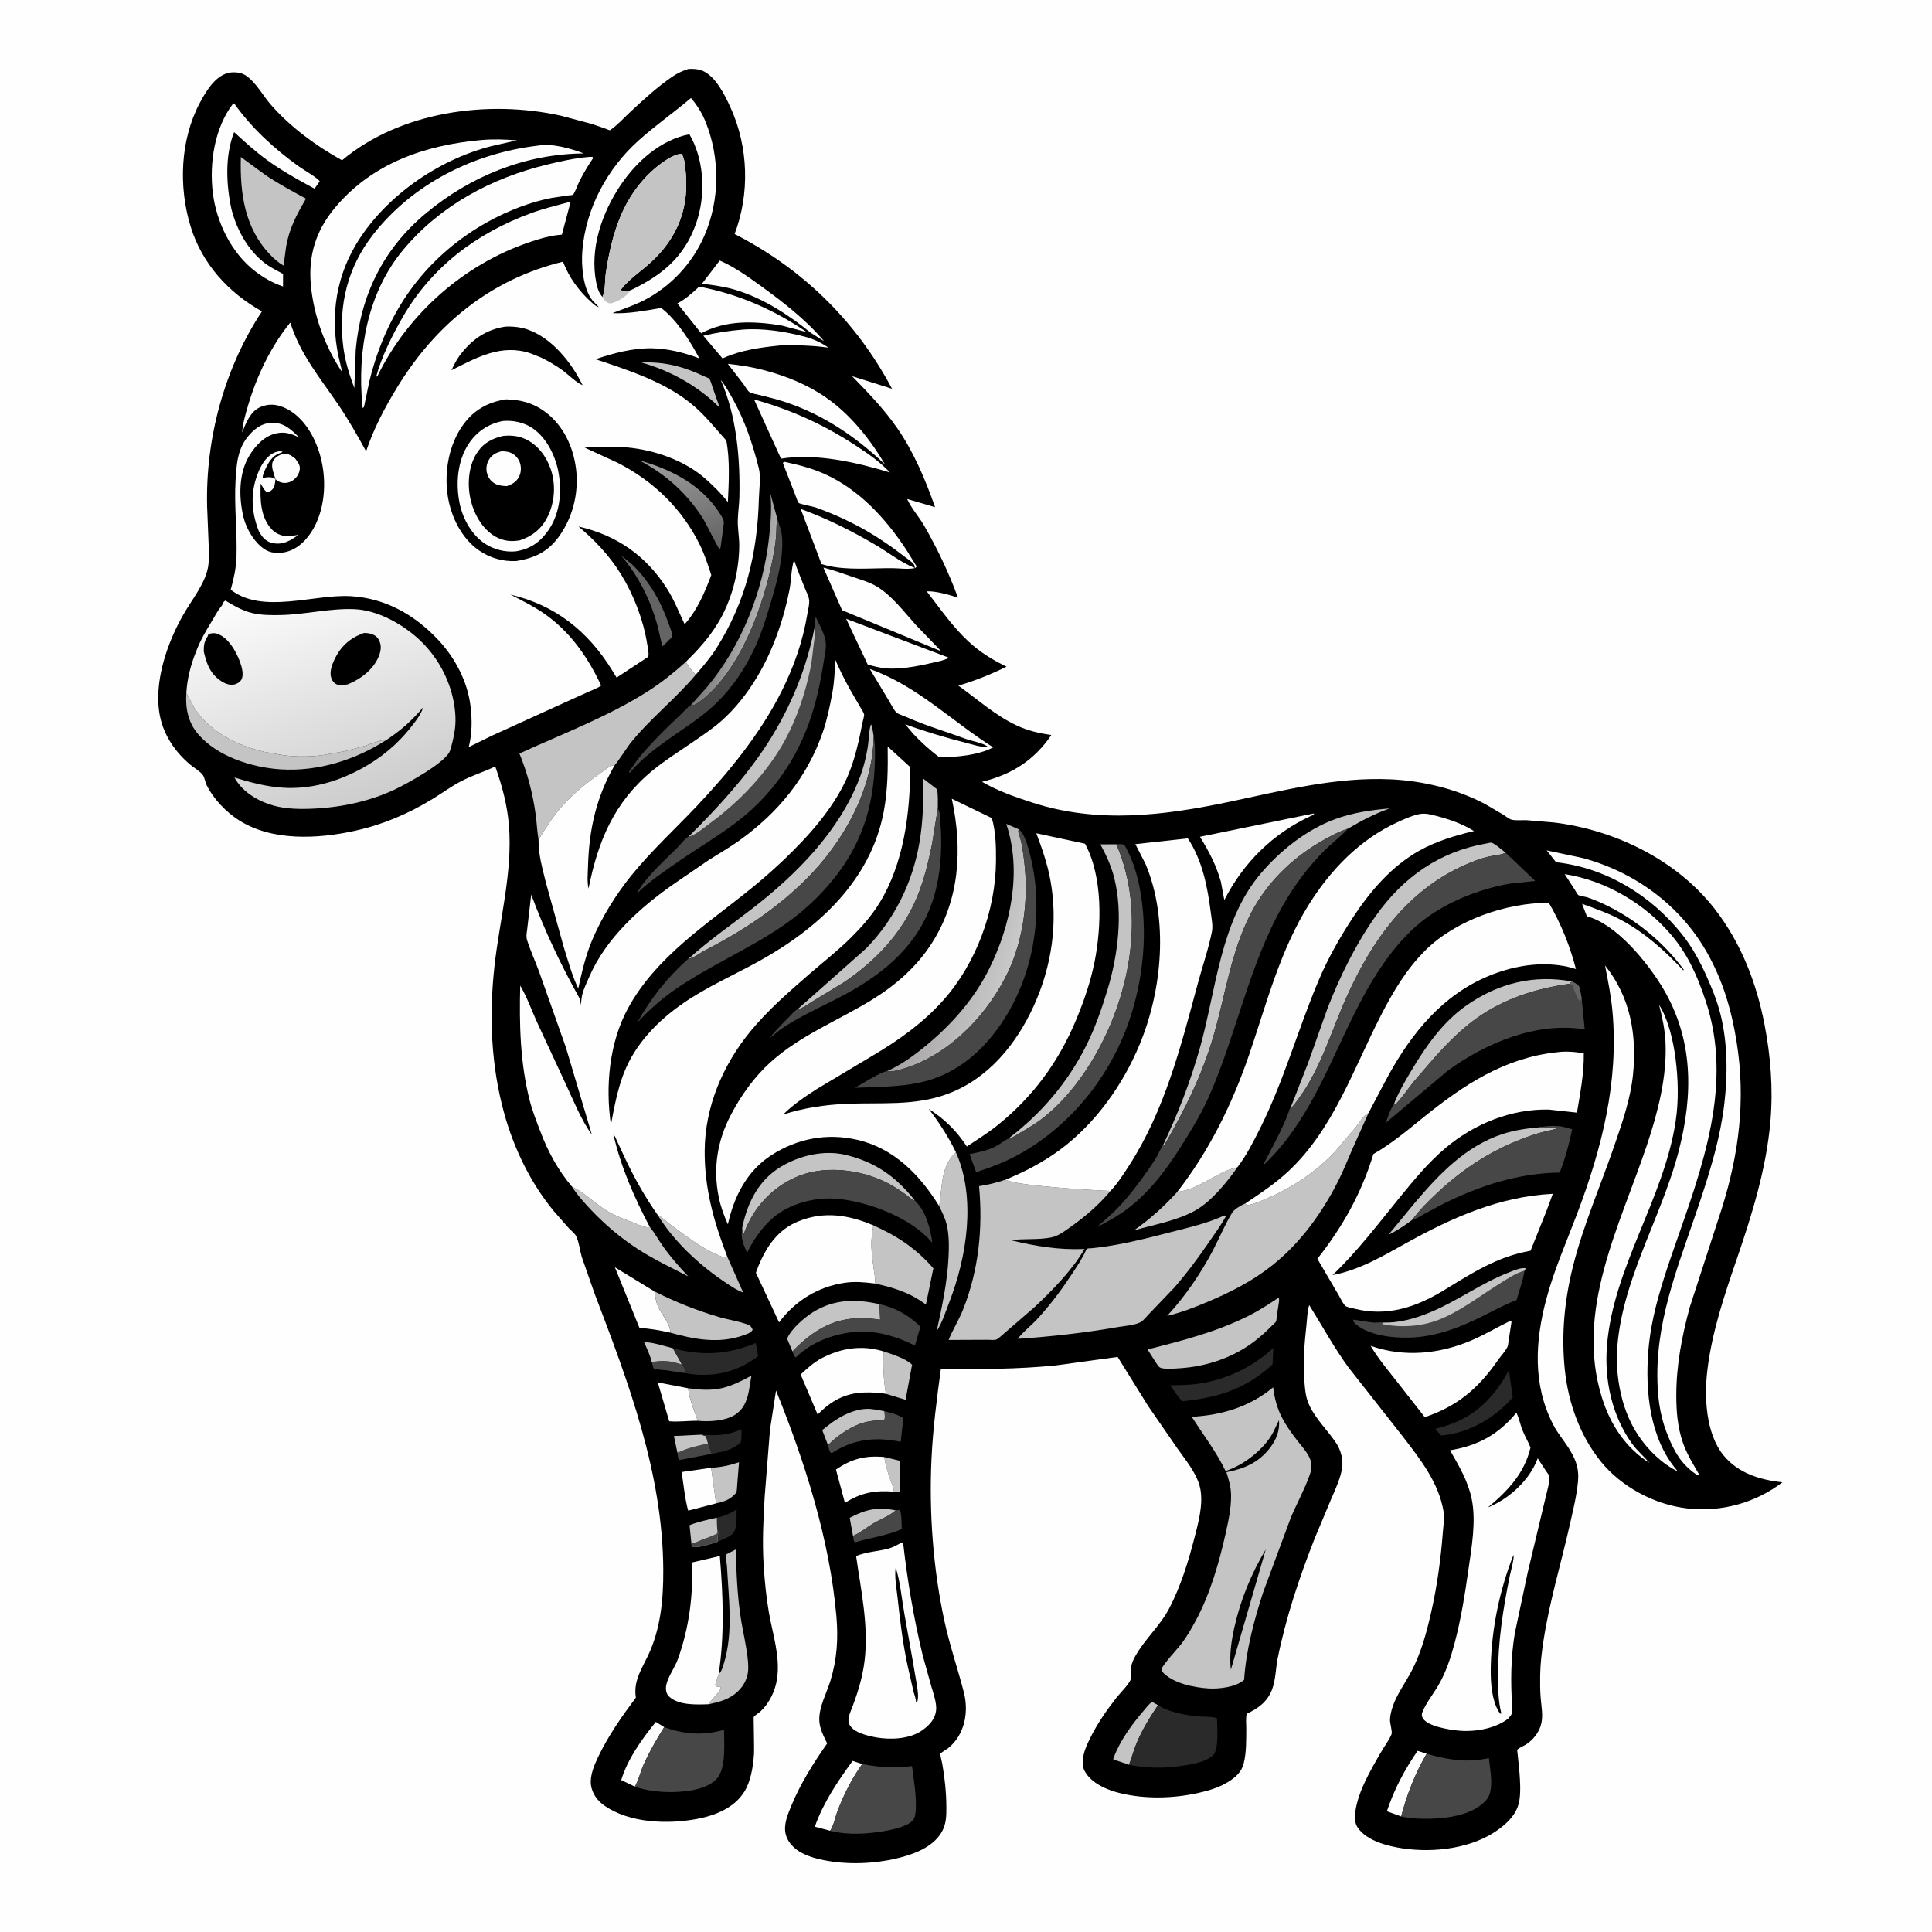 <svg version="1.1" xmlns="http://www.w3.org/2000/svg" style="display: block;" viewBox="0 0 2048 2048" width="1024" height="1024">
<defs>
	<linearGradient id="Gradient1" gradientUnits="userSpaceOnUse" x1="748.71" y1="581.263" x2="718.991" y2="488.624">
		<stop class="stop0" offset="0" stop-opacity="1" stop-color="rgb(100,100,101)"/>
		<stop class="stop1" offset="1" stop-opacity="1" stop-color="rgb(154,153,153)"/>
	</linearGradient>
	<linearGradient id="Gradient2" gradientUnits="userSpaceOnUse" x1="768.299" y1="635.229" x2="804.75" y2="643.932">
		<stop class="stop0" offset="0" stop-opacity="1" stop-color="rgb(128,128,128)"/>
		<stop class="stop1" offset="1" stop-opacity="1" stop-color="rgb(178,177,177)"/>
	</linearGradient>
	<linearGradient id="Gradient3" gradientUnits="userSpaceOnUse" x1="992.398" y1="998.19" x2="1070.54" y2="1021.96">
		<stop class="stop0" offset="0" stop-opacity="1" stop-color="rgb(167,165,166)"/>
		<stop class="stop1" offset="1" stop-opacity="1" stop-color="rgb(201,200,200)"/>
	</linearGradient>
	<linearGradient id="Gradient4" gradientUnits="userSpaceOnUse" x1="375.318" y1="851.656" x2="299.986" y2="616.171">
		<stop class="stop0" offset="0" stop-opacity="1" stop-color="rgb(206,205,205)"/>
		<stop class="stop1" offset="1" stop-opacity="1" stop-color="rgb(253,253,253)"/>
	</linearGradient>
</defs>
<path transform="translate(0,0)" fill="rgb(254,254,254)" d="M -0 -0 L 2048 0 L 2048 2048 L -0 2048 L -0 -0 z"/>
<path transform="translate(0,0)" fill="rgb(0,0,0)" d="M 729.716 73.081 C 734.608 72.911 739.333 72.957 743.968 74.725 C 758.539 80.283 768.512 101.051 774.57 114.414 C 793.408 155.97 794.913 205.499 778.711 248.053 C 850.897 285.014 907.554 340.374 945.588 412.142 L 903.276 398.805 C 920.248 416.305 936.876 433.39 950.875 453.5 C 968.446 478.743 981.097 508.723 991.215 537.622 L 961.618 528.948 C 965.868 538.577 974.238 547.825 979.606 557.141 C 993.692 581.593 1005.81 607.062 1015.49 633.588 C 1006.88 630.617 991.379 626.259 982.414 626.855 C 996.269 644.798 1010.17 664.843 1026.84 680.192 C 1039.21 691.579 1051.93 699.355 1066.98 706.71 C 1050.57 714.727 1033.45 721.753 1015.88 726.78 C 1035.97 741.13 1055.3 758.655 1077.8 769.048 C 1089.9 774.638 1101.29 777.263 1114.43 779.191 C 1096.52 805.798 1071.97 821.294 1040.97 828.721 C 1057.45 838.37 1076.27 844.952 1094.39 850.804 C 1164.1 873.322 1233.72 864.617 1304.08 849.767 C 1360.34 837.895 1415.68 823.569 1473.74 826.103 C 1507.76 827.587 1543.98 836.237 1574.15 852.259 L 1593.67 863.681 C 1595.87 865.037 1599.46 868.014 1601.82 868.742 C 1606.13 870.075 1613.86 869.282 1618.53 869.472 L 1647.47 871.895 C 1711.9 879.768 1777.3 911.587 1817.58 963.409 C 1845.38 999.187 1861.73 1041.15 1870.35 1085.36 C 1876.96 1119.28 1879.69 1154.08 1876.72 1188.58 C 1872.42 1238.42 1857.53 1286.55 1841.41 1333.62 C 1828.12 1372.41 1814.75 1411.68 1809.86 1452.58 C 1806.48 1480.85 1808.19 1519.4 1826.83 1542.47 C 1842.34 1561.66 1865.78 1568.78 1889.45 1571.27 C 1860.65 1593.31 1824.52 1603.08 1788.5 1598.97 C 1753.98 1595.02 1718.61 1576.16 1696.82 1549.1 C 1674.68 1521.61 1662.38 1486.85 1658.76 1451.96 C 1654.88 1414.66 1658.43 1377.96 1667.61 1341.62 C 1678.68 1297.82 1697.03 1255.98 1711.65 1213.32 C 1719.9 1189.25 1728.42 1164.77 1731.03 1139.31 C 1735.32 1097.54 1728.42 1056.93 1701.4 1023.46 C 1704.54 1039.64 1707.78 1055.6 1709.27 1072.07 C 1715.99 1146.7 1698.08 1217.1 1671.93 1286.32 C 1660.47 1316.68 1647.08 1346.81 1638.84 1378.21 C 1627.2 1422.56 1624.74 1467.98 1646.33 1509.99 C 1651.62 1520.28 1659.49 1528.92 1665.24 1538.92 C 1671.23 1549.35 1673.87 1558.22 1672.76 1570.26 C 1671.31 1585.93 1667.35 1601.66 1663.89 1616.99 C 1654.75 1657.53 1642.49 1697.78 1636.21 1738.87 C 1634.33 1751.2 1632.8 1763.33 1632.63 1775.82 C 1632.53 1783.89 1632.53 1792.2 1633.2 1800.24 C 1633.99 1809.75 1636.13 1819.7 1633.31 1829 C 1630.83 1837.19 1625.15 1844.17 1618.1 1848.92 C 1615.4 1850.73 1612.06 1851.92 1609.5 1853.8 C 1609.08 1854.11 1608.57 1854.41 1608.39 1854.89 C 1608.16 1855.56 1608.78 1859.31 1608.85 1860.2 L 1610.67 1878.71 C 1611.38 1887.93 1612.06 1899.05 1610.66 1908.2 C 1608.58 1921.72 1599.55 1931.05 1589.07 1938.85 C 1561.34 1959.49 1520.23 1964.36 1486.78 1959.36 C 1470.97 1957.01 1448.82 1951.36 1439.31 1937.43 C 1436.94 1933.96 1436.04 1929.46 1436.26 1925.31 C 1437.48 1902.39 1452.6 1876.96 1463.91 1857.4 C 1467.4 1851.36 1472.41 1844.77 1475.09 1838.41 C 1476.15 1835.9 1473.39 1826.69 1473.44 1823.35 C 1473.52 1818.59 1474.88 1813.25 1476.41 1808.76 C 1480.85 1795.81 1489.99 1783.44 1496.35 1771.29 C 1506.49 1751.88 1511.98 1731.38 1516.86 1710.16 C 1523.38 1681.79 1527.36 1652.3 1529.55 1623.29 C 1530.03 1616.97 1531.38 1609.15 1530.37 1602.93 C 1525.17 1571.23 1505.23 1546.4 1486.18 1521.68 L 1429.32 1449.39 C 1413.93 1428.18 1401.72 1405.65 1387.89 1383.52 L 1387.38 1384.89 C 1385.77 1390.64 1385.62 1398.14 1384.95 1404.18 C 1382.7 1424.31 1381.07 1445.26 1382.8 1465.47 C 1383.55 1474.21 1384.26 1482.16 1388.17 1490.21 C 1395.28 1504.88 1407.33 1516.15 1416.28 1529.53 C 1421.29 1537.02 1424.03 1546.98 1422.71 1555.93 C 1421.08 1567.01 1415.82 1578.03 1411.44 1588.23 L 1393.73 1630.48 C 1377.2 1672.52 1363.18 1714.39 1354.22 1758.76 C 1352.26 1769.37 1352.22 1781.15 1348.31 1791.25 C 1343.33 1804.11 1333.6 1811.07 1321.62 1816.63 C 1320.39 1821.12 1321.11 1827.14 1321.09 1831.81 C 1321.02 1844.02 1321.37 1857.62 1318.33 1869.55 C 1316.04 1878.55 1309.32 1884.36 1301.7 1889.05 C 1292.01 1895.02 1280.41 1898.41 1269.37 1900.8 C 1242.76 1906.56 1213.8 1907.23 1187.26 1900.8 C 1173.72 1897.52 1157.26 1890.56 1150.11 1878 C 1147.81 1873.97 1147.56 1870.05 1147.91 1865.5 C 1148.52 1857.32 1151.98 1849.86 1155.56 1842.61 C 1163.2 1827.12 1172.86 1813.16 1183.5 1799.62 C 1187.8 1794.15 1195.16 1787.19 1198.22 1781.17 C 1199.34 1778.98 1198.63 1770.93 1198.96 1767.92 C 1199.44 1763.55 1201.25 1759.56 1203.36 1755.75 C 1213.39 1737.65 1229.7 1723.61 1239.47 1704.85 C 1251.32 1682.08 1259.3 1656.69 1265.71 1631.88 C 1269.97 1615.39 1275.78 1595.03 1272.33 1577.98 C 1269.13 1562.22 1256.9 1548 1247.86 1535.06 L 1216.92 1490.2 L 1184.74 1438.4 L 1119.35 1447.38 C 1078.68 1451.46 1038.21 1451.61 997.399 1450.84 C 993.066 1482.84 988.935 1514.2 987.421 1546.5 C 984.753 1603.43 989.138 1662.95 1001.2 1718.65 C 1006.76 1744.29 1015.24 1768.71 1021.74 1794 C 1027.12 1814.98 1022.64 1839.1 1005.08 1853.17 C 1003.81 1854.19 997.082 1858.16 996.65 1859.08 C 996.439 1859.53 998.605 1868.33 998.812 1869.49 C 1001.46 1884.32 1003.09 1899.83 1003.18 1914.89 C 1003.24 1925.02 1003.23 1934 997.733 1942.94 C 988.121 1958.58 968.042 1965.81 951.033 1969.88 C 926.162 1975.83 898.309 1976.82 873.164 1971.84 C 864.151 1970.06 854.289 1967.19 846.555 1962.15 C 839.893 1957.81 834.275 1951.39 832.672 1943.44 C 830.677 1933.54 835.173 1923.02 838.908 1914 C 848.682 1890.41 862.24 1869 876.811 1848.13 C 873.16 1840.39 868.825 1832.52 868.5 1823.77 C 867.96 1809.26 876.289 1795.01 880.394 1781.39 C 887.329 1758.37 888.697 1736.92 886.611 1713.12 C 879.466 1631.62 853.132 1549.57 822.616 1474.03 L 816.227 1515.5 L 810.575 1586.61 C 809.151 1610.59 807.958 1634.79 809.484 1658.81 C 810.553 1675.63 812.133 1692.38 815.008 1709 C 819.096 1732.63 827.29 1755.75 823.652 1779.94 C 821.759 1792.52 815.518 1805.42 806.168 1814.17 C 804.321 1815.9 800.241 1818.29 798.944 1820.19 C 798.764 1820.45 799.646 1854.52 799.241 1859.85 C 798.241 1872.99 795.919 1888.5 788.708 1899.78 C 777.939 1916.64 758.201 1924.41 739.387 1928.05 C 708.357 1934.04 667.242 1932.75 640.542 1913.93 C 633.248 1908.79 627.716 1901.27 626.467 1892.28 C 625.076 1882.27 630.018 1870.93 634.272 1862.03 C 645.014 1839.55 659.211 1819.44 674.045 1799.54 C 671.275 1782.62 679.669 1770.04 686.624 1755.61 C 700.389 1727.05 703.252 1695.32 703.093 1664.12 C 702.565 1560.93 666.094 1465.28 629.956 1370.38 L 616.622 1332.22 C 614.746 1325.92 613.592 1315.75 610.603 1310.13 C 609.121 1307.35 605.102 1304.25 602.885 1301.87 L 586.866 1283.62 C 562.198 1253.63 544.674 1217.24 534.389 1179.93 C 520.422 1129.25 518.396 1076.36 524.143 1024.28 C 529.556 975.237 543.522 924.461 539.485 874.954 C 537.709 853.181 532.213 832.983 524.987 812.504 C 512.729 818.331 499.628 822.305 487.635 828.742 C 477.632 834.11 468.262 840.982 458.569 846.914 C 432.783 862.695 406.121 874.063 376.555 880.615 C 337.123 889.353 288.109 892.049 252.852 869.209 C 239.365 860.471 226.746 847.294 219.361 832.962 C 217.687 829.713 216.909 824.371 215.177 821.787 C 212.628 817.982 205.506 813.742 201.793 810.656 C 185.962 797.498 173.68 779.547 169.581 759.204 C 162.302 723.08 177.792 679.396 195.969 648.718 C 204.255 634.733 215.787 620.247 219.868 604.347 C 221.848 596.633 221.451 587.869 221.286 579.975 L 219.575 537.457 C 217.664 465.133 237.782 390.355 277.684 330.07 C 242.158 310.355 214.097 279.44 202.051 240.096 C 189.213 198.167 190.949 148.377 211.735 109.208 C 218.061 97.287 227.731 80.815 241.822 77.338 C 247.826 75.856 255.76 76.648 260.869 80.2 C 271.667 87.709 278.663 101.346 287.292 111.178 C 308.099 134.889 335.035 154.658 362.574 169.913 C 424.41 118.132 516.938 105.556 594.281 122.564 L 626.866 131.231 L 641.99 136.403 C 642.702 136.659 645.779 138.081 646.477 138.03 C 646.831 138.004 647.092 137.672 647.386 137.471 C 654.595 132.555 661.365 124.965 667.798 118.973 C 681.994 105.75 697.12 91.764 713.218 80.92 C 718.456 77.392 723.723 75.022 729.716 73.081 z"/>
<path transform="translate(0,0)" fill="rgb(72,71,72)" d="M 690.92 1444.02 C 703.054 1441.27 711.132 1442.85 722.839 1446.39 C 725.033 1448.65 725.873 1450.61 726.956 1453.48 L 726.286 1455.56 L 704.744 1452.41 C 700.997 1451.99 696.17 1452.17 692.769 1450.5 L 690.92 1444.02 z"/>
<path transform="translate(0,0)" fill="rgb(72,71,72)" d="M 750.582 1530.14 L 754.422 1541.13 L 720.5 1547.63 C 718.284 1545.26 718.538 1542.99 718.073 1539.83 C 721.317 1538.91 724.444 1537.09 727.726 1536.02 C 735.21 1533.58 742.884 1531.75 750.582 1530.14 z"/>
<path transform="translate(0,0)" fill="rgb(197,196,196)" d="M 937.37 1544.5 L 954.312 1548.6 L 953.775 1580.96 C 951.452 1581.96 950.074 1581.58 947.663 1581.19 C 946.973 1576.15 944.705 1571.48 943.077 1566.69 C 940.595 1559.39 938.642 1552.11 937.37 1544.5 z"/>
<path transform="translate(0,0)" fill="rgb(197,196,196)" d="M 718.073 1539.83 L 714.356 1522.23 L 743.468 1520.81 L 748.488 1522.52 L 750.582 1530.14 C 742.884 1531.75 735.21 1533.58 727.726 1536.02 C 724.444 1537.09 721.317 1538.91 718.073 1539.83 z"/>
<path transform="translate(0,0)" fill="rgb(42,42,42)" d="M 759.901 1608.75 C 767.902 1607.03 773.93 1604.52 780.808 1600.08 C 780.586 1607.05 782.006 1621.07 776.302 1626.15 C 772.272 1629.74 765.633 1632.11 760.64 1634.29 C 760.629 1631.72 760.596 1629.2 761.029 1626.67 C 761.427 1624.34 761.558 1625.57 760.621 1623.23 C 759.872 1618.51 760.025 1613.53 759.901 1608.75 z"/>
<path transform="translate(0,0)" fill="rgb(197,196,196)" d="M 690.92 1444.02 C 689.321 1436.79 685.681 1429.48 682.737 1422.71 C 691.839 1422.71 704.377 1427.01 713.295 1429.2 L 722.839 1446.39 C 711.132 1442.85 703.054 1441.27 690.92 1444.02 z"/>
<path transform="translate(0,0)" fill="rgb(42,42,42)" d="M 743.468 1520.81 C 759.888 1522.04 770.661 1521.64 785.986 1515.1 C 785.867 1519.4 786.434 1525.2 784.97 1529.22 C 775.697 1537.54 766.231 1538.74 754.422 1541.13 L 750.582 1530.14 L 748.488 1522.52 L 743.468 1520.81 z"/>
<path transform="translate(0,0)" fill="rgb(197,196,196)" d="M 904.208 1628.05 L 900.737 1608.93 C 917.917 1599.93 930.2 1597.1 949.528 1601.07 C 942.554 1607.17 933.425 1610.32 925.5 1615.04 C 918.767 1619.05 911.398 1625.26 904.208 1628.05 z"/>
<path transform="translate(0,0)" fill="rgb(254,254,254)" d="M 292.024 507.936 C 290.447 501.74 286.058 493.439 290.127 487.5 C 292.383 484.207 297.066 481.619 301.019 481.127 C 305.8 480.532 309.252 483.381 312.901 486.064 C 315.426 489.46 318.306 492.834 317.802 497.326 C 317.309 501.711 314.895 505.814 311.425 508.502 C 307.868 511.257 303.491 512.593 299.031 511.649 C 296.208 511.051 294.112 509.93 292.024 507.936 z"/>
<path transform="translate(0,0)" fill="rgb(197,196,196)" d="M 759.901 1608.75 C 760.025 1613.53 759.872 1618.51 760.621 1623.23 C 761.558 1625.57 761.427 1624.34 761.029 1626.67 C 760.596 1629.2 760.629 1631.72 760.64 1634.29 C 753.889 1636.38 740.061 1641.59 733.284 1639.46 L 732.938 1636.15 L 730.936 1616.76 C 740.185 1612.97 750.201 1611.05 759.901 1608.75 z"/>
<path transform="translate(0,0)" fill="rgb(72,71,72)" d="M 760.621 1623.23 C 761.558 1625.57 761.427 1624.34 761.029 1626.67 C 760.596 1629.2 760.629 1631.72 760.64 1634.29 C 753.889 1636.38 740.061 1641.59 733.284 1639.46 L 732.938 1636.15 C 736.125 1635.87 739.72 1633.81 742.737 1632.64 C 748.492 1630.42 754.314 1628.51 759.876 1625.81 L 760.621 1623.23 z"/>
<path transform="translate(0,0)" fill="rgb(72,71,72)" d="M 949.528 1601.07 L 953.5 1600.56 C 956.168 1603.46 955.57 1616.26 955.982 1620.82 C 940.352 1627.83 923.326 1629.8 907 1634.75 L 905.251 1633.99 L 904.208 1628.05 C 911.398 1625.26 918.767 1619.05 925.5 1615.04 C 933.425 1610.32 942.554 1607.17 949.528 1601.07 z"/>
<path transform="translate(0,0)" fill="rgb(101,100,101)" d="M 658.364 588.842 L 670.028 598.286 C 688.218 615.858 700.669 637.696 708.909 661.473 C 710.328 665.569 712.665 670.624 712.721 674.973 L 708.641 678.978 L 702.34 685.175 C 699.993 677.87 698.899 670.09 696.834 662.676 C 689.171 635.153 676.875 610.714 658.364 588.842 z"/>
<path transform="translate(0,0)" fill="rgb(197,196,196)" d="M 679.902 384.272 C 705.196 383.385 724.481 388.533 747.153 399.235 C 748.062 399.664 751.13 400.73 751.74 401.41 C 753.148 402.98 754.434 407.879 755.191 410.082 L 762.929 432.19 C 740.037 409.254 710.927 393.034 679.902 384.272 z"/>
<path transform="translate(0,0)" fill="rgb(254,254,254)" d="M 1485.29 1925.51 L 1470.17 1920.02 C 1477.7 1897.04 1489 1875.84 1502.72 1855.98 L 1512.31 1859.01 C 1499.88 1880.33 1491.6 1901.72 1485.29 1925.51 z"/>
<path transform="translate(0,0)" fill="rgb(197,196,196)" d="M 1196.83 1870.77 C 1191.31 1868.54 1185.59 1867.28 1180.04 1864.81 L 1180.72 1862.78 C 1187.4 1844.91 1200.04 1827.7 1212.41 1813.35 C 1214.9 1810.46 1218.08 1805.79 1221.5 1804.17 L 1227.55 1807.55 C 1219.01 1820.27 1210.78 1833.61 1204.87 1847.79 C 1201.74 1855.29 1199.75 1863.2 1196.83 1870.77 z"/>
<path transform="translate(0,0)" fill="rgb(197,196,196)" d="M 753.842 1555.89 C 764.668 1555.26 773.222 1553.46 783.411 1550 L 781.506 1573.33 C 781.255 1575.78 781.356 1579.51 780.625 1581.79 C 780.332 1582.71 778.08 1584.83 777.367 1585.5 C 772.209 1590.38 765.817 1592.16 759.096 1593.63 L 753.842 1555.89 z"/>
<path transform="translate(0,0)" fill="rgb(254,254,254)" d="M 672.957 1893.89 L 658.523 1886.98 C 665.436 1864.3 680.441 1843.5 695.208 1825.3 L 704.055 1830.83 C 695.83 1844.02 688.261 1857.01 681.956 1871.26 C 678.818 1878.36 676.859 1887.38 672.957 1893.89 z"/>
<path transform="translate(0,0)" fill="rgb(197,196,196)" d="M 877.722 1531.87 L 871.601 1515.92 L 882.078 1507.8 C 892.617 1500.49 904.84 1494.18 917.88 1493.5 C 924.341 1493.16 931.238 1494.82 937.575 1495.96 C 937.715 1498.76 938.685 1503.65 937 1505.75 C 931.547 1505.75 926.36 1505.67 921 1506.8 L 919.63 1507.07 C 904.469 1510.18 888.43 1521.02 877.722 1531.87 z"/>
<path transform="translate(0,0)" fill="rgb(254,254,254)" d="M 880.027 1940.73 L 863.753 1936.35 C 872.735 1910.87 887.963 1888.31 903.791 1866.64 L 914.009 1869.97 C 903.452 1884.53 894.855 1901.76 888.28 1918.46 C 885.597 1925.27 884.051 1934.78 880.027 1940.73 z"/>
<path transform="translate(0,0)" fill="rgb(254,254,254)" d="M 739.761 1506.09 C 729.979 1505.95 718.884 1507.51 709.394 1506.59 L 697.29 1465.42 L 729.448 1471.62 C 730.751 1483.25 735.692 1495.15 739.761 1506.09 z"/>
<path transform="translate(0,0)" fill="rgb(197,196,196)" d="M 936.516 1432.52 C 945.167 1435.37 960.841 1440.27 966.909 1446.79 L 966.593 1448.02 L 959.967 1483.84 L 939.115 1477.49 C 936.45 1461.83 936.021 1448.32 936.516 1432.52 z"/>
<path transform="translate(0,0)" fill="rgb(254,254,254)" d="M 274.333 562.962 C 265.912 541.513 265.27 520.421 274.451 499.055 C 277.843 491.162 283.833 481.96 292.5 479.176 C 294.553 478.516 297.701 477.901 299.592 479 C 297.251 480.302 298.755 479.583 296.113 480.549 C 288.612 483.295 284.344 490.562 281.226 497.5 C 280.021 500.183 278.054 504.241 278.5 507.108 L 279.844 506.567 C 282.796 505.503 287.916 505.503 290.668 507.081 L 292.024 507.936 C 291.39 512.298 291.586 516.375 287.997 519.5 C 286.851 520.498 285.336 521.248 284 521.967 C 280.94 521.194 279.154 517.388 277.548 514.691 L 276.336 512.513 C 275.686 529.03 275.849 547.484 287.596 560.633 C 291.692 565.218 297.636 568.071 303.787 568.233 C 307.998 568.343 312.249 567.619 316.402 566.99 C 307.711 572.982 300.666 577.73 289.5 575.774 C 283.238 574.677 279.282 570.973 276.002 565.788 L 274.333 562.962 z"/>
<path transform="translate(0,0)" fill="rgb(254,254,254)" d="M 759.096 1593.63 L 729.5 1601.32 C 725.892 1588.27 724.696 1573.82 722.529 1560.42 L 753.842 1555.89 L 759.096 1593.63 z"/>
<path transform="translate(0,0)" fill="rgb(42,42,42)" d="M 1599.5 1452.2 L 1603.55 1481.43 C 1584.14 1503.31 1557 1519.37 1527.61 1521.64 L 1521.37 1514.73 L 1534 1510.99 C 1564.28 1501.44 1585.3 1479.78 1599.5 1452.2 z"/>
<path transform="translate(0,0)" fill="rgb(197,196,196)" d="M 697.271 1288 C 702.246 1290.46 705.413 1294.12 709.76 1297.34 C 725.946 1309.31 744.208 1323.93 763.089 1331.24 C 765.568 1332.2 767.298 1333.28 770.004 1332.4 L 770.864 1331.96 L 787.79 1370.14 C 780.032 1367.28 772.159 1361.7 765.36 1357.04 C 739.763 1339.47 713.403 1314.71 697.271 1288 z"/>
<path transform="translate(0,0)" fill="url(#Gradient1)" d="M 677.536 487.941 C 708.933 496.829 739.346 511.508 759.073 538.582 C 761.861 542.408 765.356 547.283 766.992 551.727 C 767.628 553.454 767.042 556.106 766.862 557.938 L 764.102 578.5 L 763.587 581.331 C 763.225 581.43 762.835 581.797 762.5 581.628 C 761.102 580.924 747.973 554.037 745.434 550.028 C 728.369 523.09 705.81 502.739 677.536 487.941 z"/>
<path transform="translate(0,0)" fill="rgb(72,71,72)" d="M 937.575 1495.96 C 943.625 1497.53 952.786 1499.53 957.579 1503.52 L 954.805 1528.39 C 928.589 1522.92 904.842 1525.31 882.034 1540.18 L 880.278 1539.88 C 879.221 1537.23 878.086 1534.72 877.722 1531.87 C 888.43 1521.02 904.469 1510.18 919.63 1507.07 L 921 1506.8 C 926.36 1505.67 931.547 1505.75 937 1505.75 C 938.685 1503.65 937.715 1498.76 937.575 1495.96 z"/>
<path transform="translate(0,0)" fill="rgb(254,254,254)" d="M 710.258 1412.6 C 699.259 1410.21 689.176 1408.26 677.914 1407.77 L 651.785 1343.35 L 693.569 1368.88 C 694.588 1374.23 695.423 1379.99 697.5 1385.03 C 700.536 1392.39 711.839 1405.11 710.258 1412.6 z"/>
<path transform="translate(0,0)" fill="url(#Gradient2)" d="M 732.085 747.759 L 749.81 727.879 C 786.187 684.174 809.019 626.277 815.216 570 C 816.836 555.291 818.238 539.503 816.729 524.707 L 816.511 522.735 L 823.901 549.689 L 823.739 550.757 C 822.895 556.701 823.181 562.547 822.714 568.5 C 822.149 575.697 820.815 583.259 819.5 590.369 C 810.281 640.229 784.821 710.83 743.207 742.681 C 739.696 745.368 736.6 747.898 732.085 747.759 z"/>
<path transform="translate(0,0)" fill="rgb(42,42,42)" d="M 713.295 1429.2 C 744.337 1437.52 771.366 1435.99 801.187 1423.72 L 803.637 1437.62 C 782.455 1453.79 758.554 1459.84 732.246 1456.53 L 726.286 1455.56 L 726.956 1453.48 C 725.873 1450.61 725.033 1448.65 722.839 1446.39 L 713.295 1429.2 z"/>
<path transform="translate(0,0)" fill="rgb(254,254,254)" d="M 762.915 276.202 C 778.14 282.695 793.194 293.468 806.604 303.177 C 830.454 320.445 854.482 339.129 873.563 361.68 L 859.505 352.85 C 835.735 333.488 808.334 315.731 778.632 306.99 C 767.239 303.637 755.85 302.219 744.106 300.739 L 762.915 276.202 z"/>
<path transform="translate(0,0)" fill="rgb(42,42,42)" d="M 1349.81 1428.85 L 1348.94 1446.37 C 1320.31 1472.62 1290.87 1481.64 1252.92 1485.46 L 1247.63 1478.61 L 1240.4 1468.52 C 1250.53 1468.29 1260.85 1468.29 1270.89 1466.77 C 1300.47 1462.27 1327.87 1449.17 1349.81 1428.85 z"/>
<path transform="translate(0,0)" fill="rgb(197,196,196)" d="M 1248.01 1263.42 C 1270.99 1261.16 1289.69 1241.92 1311.77 1237.29 C 1300.68 1253.12 1284.23 1273.47 1267.21 1283.06 C 1247.6 1294.11 1223.4 1298.09 1202.01 1304.27 C 1219.34 1292.11 1233.76 1279.07 1248.01 1263.42 z"/>
<path transform="translate(0,0)" fill="rgb(197,196,196)" d="M 840.078 1432.6 L 834.372 1419.14 C 838.42 1408.87 852.788 1396.55 862.2 1390.73 C 884.169 1377.12 907.791 1376.8 932.274 1382.52 L 932.998 1398.97 C 905.144 1394.79 882.765 1398.23 859.702 1415.1 C 852.494 1420.38 846.202 1426.12 840.078 1432.6 z"/>
<path transform="translate(0,0)" fill="rgb(197,196,196)" d="M 729.448 1471.62 C 741.276 1473.24 753.784 1474.24 765.5 1471.44 C 776.52 1468.8 786.667 1463.62 796.57 1458.21 C 793.702 1473.61 793.589 1490.07 779.5 1499.51 C 769.356 1506.31 751.598 1507.32 739.761 1506.09 C 735.692 1495.15 730.751 1483.25 729.448 1471.62 z"/>
<path transform="translate(0,0)" fill="rgb(197,196,196)" d="M 606.359 1257.92 C 618.628 1263.55 629.906 1274.85 641.353 1282.28 C 650.819 1288.42 662.476 1292.59 672.985 1296.66 C 677.688 1298.48 683.847 1301.72 688.877 1300.75 C 694.029 1306.92 698.115 1314.59 702.83 1321.21 C 711.017 1332.71 719.932 1342.84 729.61 1353.08 C 711.477 1343.76 692.333 1334.64 675.261 1323.5 C 658.087 1312.28 641.741 1298.47 627.587 1283.65 C 619.843 1275.55 612.418 1267.4 606.359 1257.92 z"/>
<path transform="translate(0,0)" fill="rgb(254,254,254)" d="M 947.663 1581.19 C 927.578 1579.58 912.548 1582.28 895.663 1593.15 L 886.167 1557.8 C 902.699 1546.35 917.328 1542.68 937.37 1544.5 C 938.642 1552.11 940.595 1559.39 943.077 1566.69 C 944.705 1571.48 946.973 1576.15 947.663 1581.19 z"/>
<path transform="translate(0,0)" fill="rgb(254,254,254)" d="M 786.729 349.425 C 808.792 347.667 831.641 351.403 853 356.857 C 861.6 359.053 870.951 363.351 878.156 368.562 C 860.9 366.133 844.222 365.689 826.843 366.208 C 806.415 368.271 785.983 371.002 767.03 379.43 L 765.921 379.935 L 745.565 355.928 C 759.298 352.626 772.64 350.618 786.729 349.425 z"/>
<path transform="translate(0,0)" fill="rgb(197,196,196)" d="M 1632.94 1194.89 L 1653.18 1195 C 1647.35 1197.79 1640.93 1198.57 1634.71 1200.17 C 1627.37 1202.06 1620.4 1204.58 1613.33 1207.29 C 1579.36 1220.28 1549.71 1239.82 1523.34 1264.69 C 1514.21 1273.3 1504.57 1282.68 1497.26 1292.88 C 1489.29 1298.94 1480.89 1304.55 1471.86 1308.9 L 1499.43 1275.45 C 1525.32 1244.81 1553.63 1214.94 1592.8 1202.1 C 1605.93 1197.8 1619.23 1196.04 1632.94 1194.89 z"/>
<path transform="translate(0,0)" fill="rgb(72,71,72)" d="M 932.274 1382.52 L 937.5 1383.73 C 952.202 1388.06 964.818 1395.54 975.653 1406.33 L 969.88 1426.34 C 939.19 1411.27 911.181 1406.57 878.251 1417.92 C 865.307 1422.39 853.345 1429.44 843.5 1438.96 C 841.404 1437.45 840.902 1434.94 840.078 1432.6 C 846.202 1426.12 852.494 1420.38 859.702 1415.1 C 882.765 1398.23 905.144 1394.79 932.998 1398.97 L 932.274 1382.52 z"/>
<path transform="translate(0,0)" fill="rgb(197,196,196)" d="M 693.569 1368.88 C 715.699 1380.07 738.158 1389.01 761.943 1396.06 C 772.057 1399.06 783.253 1400.52 793 1404.27 C 795.923 1405.4 796.409 1406.8 797.842 1409.5 C 796.288 1412.93 792.128 1413.94 788.688 1415.23 C 762.847 1424.86 735.934 1419.82 710.258 1412.6 C 711.839 1405.11 700.536 1392.39 697.5 1385.03 C 695.423 1379.99 694.588 1374.23 693.569 1368.88 z"/>
<path transform="translate(0,0)" fill="rgb(254,254,254)" d="M 896.939 655.967 L 1005.5 697.072 C 1004.17 698.351 1004.84 697.951 1002.94 698.648 L 997.796 700.413 C 979.57 704.667 958.391 709.916 939.5 708.51 C 932.89 708.018 926.264 706.168 919.869 704.513 L 896.939 655.967 z"/>
<path transform="translate(0,0)" fill="rgb(197,196,196)" d="M 761.787 1774.52 C 765.201 1771.78 766.313 1766.62 767.576 1762.47 C 777.387 1730.27 772.387 1693.6 770.617 1660.5 C 770.489 1658.12 768.93 1649.79 769.629 1647.97 C 769.808 1647.51 778.869 1643.11 780.082 1642.47 C 780.465 1666.34 781.561 1690.48 785.09 1714.11 C 787.415 1729.69 791.527 1745.34 792.86 1761 C 793.384 1767.16 793.475 1773.14 791.283 1779 L 790.727 1780.51 C 786.887 1790.38 778.177 1797.7 768.554 1801.68 C 762.95 1804 757.179 1805.16 751.307 1806.55 C 754.322 1801.42 758.699 1797.75 762.131 1792.98 C 763.534 1791.03 764.17 1790.68 763.815 1788.27 L 759.1 1787.64 L 758.162 1786 L 761.787 1774.52 z"/>
<path transform="translate(0,0)" fill="rgb(197,196,196)" d="M 786.738 1301.81 L 787.534 1297.99 C 793.232 1273.15 804.865 1250.91 827.083 1237.23 C 847.264 1224.81 873.762 1218.59 897.123 1224.37 C 928.344 1232.09 949.802 1247.34 969.774 1272.56 L 968.67 1272.26 C 965.549 1271.08 962.697 1268.14 960 1266.14 C 955.427 1262.77 950.575 1259.6 945.661 1256.74 C 917.751 1240.51 878.082 1234.59 847.745 1246.19 C 822.18 1255.96 802.126 1275.99 791.155 1300.93 L 787.448 1310.5 L 786.738 1301.81 z"/>
<path transform="translate(0,0)" fill="rgb(197,196,196)" d="M 1013.26 1221.29 C 1034.84 1269.86 1024.92 1332.28 1006.33 1380.27 C 1002.52 1390.1 998.73 1402.18 992.971 1410.96 C 998.622 1385.12 1004.24 1358.74 1005.51 1332.28 C 1006.05 1321.01 1006.15 1308.41 1003.34 1297.39 C 1001.64 1290.73 998.312 1284.26 995.324 1278.1 C 996.952 1272.99 997.046 1267.11 997.642 1261.77 C 999.447 1245.59 1001.29 1233.34 1013.26 1221.29 z"/>
<path transform="translate(0,0)" fill="rgb(197,196,196)" d="M 1477.53 1170.71 C 1481.98 1158.81 1488.89 1147.01 1495.37 1136.09 C 1511.15 1109.49 1529.42 1083.1 1555.22 1065.29 C 1588.81 1042.1 1625.68 1033.05 1665.95 1040.31 L 1663.9 1042.85 C 1628.98 1047.62 1594.64 1058.46 1565.72 1079.05 C 1549.28 1090.75 1535.27 1104.9 1521.75 1119.78 L 1498.52 1146.72 C 1493.08 1153.55 1488.09 1160.96 1482.25 1167.43 C 1480.95 1168.86 1479.28 1171.84 1477.53 1170.71 z"/>
<path transform="translate(0,0)" fill="rgb(197,196,196)" d="M 410.131 784.031 C 377.305 805.448 336.916 818.089 297.531 815.554 C 267.077 813.594 230.645 802.121 210.093 778.277 C 199.321 765.78 196.437 750.685 197.538 734.687 L 198.149 735.642 C 201.724 741.319 203.727 747.424 207.645 752.992 C 224.424 776.834 252.114 790.436 279.943 796.925 L 299.829 800.49 C 314.4 802.538 333.584 802.435 348 799.448 C 355.763 797.84 363.24 797.113 370.995 794.895 L 385.995 790.861 C 394.01 788.293 401.749 784.782 410.131 784.031 z"/>
<path transform="translate(0,0)" fill="rgb(254,254,254)" d="M 740.414 304.5 L 741.729 304.045 C 782.403 311.578 821.191 328.618 855.145 352.082 L 827.781 344.847 C 798.75 340.418 769.892 339.059 743.27 353.295 L 717.994 321.65 C 726.735 317.053 733.26 311.2 740.414 304.5 z"/>
<path transform="translate(0,0)" fill="rgb(254,254,254)" d="M 1391.72 862.5 L 1393.06 862.502 C 1392.5 864.14 1390.92 864.31 1389.42 865.006 C 1349.04 883.76 1317.9 914.687 1297.82 954.131 L 1294.18 934.584 C 1289.15 917.039 1281.58 902.412 1271.97 887.06 L 1391.72 862.5 z"/>
<path transform="translate(0,0)" fill="rgb(254,254,254)" d="M 872.842 601.691 C 883.535 604.337 893.905 608.14 904.332 611.669 C 912.906 614.572 922.107 617.242 929.886 621.975 C 945.535 631.497 958.406 648.679 970.614 662.188 L 997.741 690.399 L 892.656 646.844 L 872.842 601.691 z"/>
<path transform="translate(0,0)" fill="rgb(72,71,72)" d="M 823.901 549.689 C 826.1 556.329 828.693 563.385 829.121 570.416 C 830.427 591.893 823.717 615.963 817.71 636.483 C 811.95 656.162 805.921 675.483 796.631 693.853 C 785.529 715.806 770.569 736.129 751.815 752.156 C 737.768 764.16 721.823 774.162 706.795 784.897 C 692.708 794.958 678.588 805.887 667.5 819.316 L 666.843 818 C 671.209 811.616 675.584 805.187 680.614 799.301 C 693.64 784.057 708.346 769.997 722.848 756.176 C 724.656 754.453 729.95 748.333 732.085 747.759 C 736.6 747.898 739.696 745.368 743.207 742.681 C 784.821 710.83 810.281 640.229 819.5 590.369 C 820.815 583.259 822.149 575.697 822.714 568.5 C 823.181 562.547 822.895 556.701 823.739 550.757 L 823.901 549.689 z"/>
<path transform="translate(0,0)" fill="rgb(197,196,196)" d="M 925.856 1298.96 C 950.939 1310.05 971.332 1323.63 989.414 1344.46 L 981.512 1382.92 C 964.478 1370.14 947.574 1364.97 927.15 1360.55 C 928.507 1357.07 927.075 1351.76 926.577 1348.04 C 925.377 1339.06 923.968 1330.07 923.723 1321 C 923.519 1313.46 924.455 1306.36 925.856 1298.96 z"/>
<path transform="translate(0,0)" fill="rgb(254,254,254)" d="M 848.786 539.501 C 876.811 549.663 903.25 562.952 928.896 578.091 C 942.002 585.826 955.834 596.785 969.963 602.155 C 962.746 603.814 953.621 602.373 946.147 602.309 C 923.76 602.116 897.083 604.855 875.5 599.251 L 870.9 598.043 L 848.786 539.501 z"/>
<path transform="translate(0,0)" fill="rgb(197,196,196)" d="M 730.374 1015.88 C 751.683 996.641 775.149 980.433 797.791 962.878 C 844.462 926.691 889.585 881.151 911.083 825.079 C 915.486 813.593 918.577 801.162 920.258 788.973 C 921.24 781.85 920.957 774.424 923.318 767.588 C 924.872 771.43 925.322 775.822 926.075 779.898 C 925.802 836.55 893.593 893.298 854.318 932.265 C 822.53 963.803 786.531 987.239 746.943 1007.65 C 742.476 1009.96 736.305 1014.85 731.471 1015.9 L 730.374 1015.88 z"/>
<path transform="translate(0,0)" fill="rgb(254,254,254)" d="M 771.513 385.732 C 784.659 387.066 796.962 389.024 809.781 392.4 C 833.155 398.557 855.523 407.521 875.5 421.325 C 901.135 439.038 922.518 465.728 938.191 492.452 C 907.733 463.311 873.047 439.71 832.805 426.316 C 823.948 423.368 814.978 421.141 805.922 418.906 C 803.408 418.285 796.24 417.043 794.314 415.562 C 792.237 413.964 789.625 409.211 787.975 406.987 L 771.513 385.732 z"/>
<path transform="translate(0,0)" fill="rgb(197,196,196)" d="M 845.524 1069.78 L 918.276 1005.27 C 948.338 974.231 967.413 935.643 974.684 893 C 978.492 870.668 979.086 848.003 978.696 825.404 L 993.348 836.694 C 994.474 843.296 994.135 850.1 994.122 856.776 L 988.005 894.848 C 984.212 913.746 979.422 933.375 972.008 951.206 C 956.227 989.163 928.634 1018.14 895 1041 L 861.371 1061.49 C 857.229 1063.95 850.294 1069.33 845.524 1069.78 z"/>
<path transform="translate(0,0)" fill="rgb(254,254,254)" d="M 922.041 709.123 C 972.528 727.2 1008.55 764.287 1052.81 792.21 C 1037.05 800.7 1013.28 802.715 995.578 802.701 C 985.703 795.127 976.851 787.162 968.279 778.125 L 959.595 767.804 C 980.575 775.463 1001.99 781.813 1023.63 787.317 C 1030.57 789.081 1040.04 792.495 1047.13 791.5 C 1041.97 787.431 1030.46 785.719 1023.92 783.296 C 1002.83 775.492 981.187 769.194 960.669 760.03 C 958.004 758.839 952.626 757.234 950.501 755.454 C 947.67 753.083 944.73 746.804 942.739 743.587 L 922.041 709.123 z"/>
<path transform="translate(0,0)" fill="rgb(72,71,72)" d="M 994.122 856.776 C 997.006 861.278 996.623 868.279 997.004 873.5 C 998.589 895.198 997.66 917.985 992.955 939.258 C 982.558 986.26 954.104 1018.14 914.126 1043.44 C 892.06 1057.41 867.848 1067.49 845.105 1080.26 C 838.578 1083.92 831.669 1088 825.685 1092.5 C 822.405 1094.97 819.685 1097.91 816.072 1099.93 C 822.546 1092 829.576 1084.85 836.819 1077.62 C 839.3 1075.15 842.341 1071.19 845.524 1069.78 C 850.294 1069.33 857.229 1063.95 861.371 1061.49 L 895 1041 C 928.634 1018.14 956.227 989.163 972.008 951.206 C 979.422 933.375 984.212 913.746 988.005 894.848 L 994.122 856.776 z"/>
<path transform="translate(0,0)" fill="rgb(197,196,196)" d="M 1355.47 1375.5 C 1355.95 1376.95 1356.03 1377.92 1355.84 1379.44 L 1353.57 1394.48 C 1353.31 1396.2 1353.27 1399.47 1352.61 1400.91 C 1352.11 1402 1349.52 1404.09 1348.62 1404.99 C 1343.01 1410.68 1337.19 1416.03 1330.91 1420.96 C 1308.26 1438.76 1279.3 1448.62 1250.68 1450.39 C 1244.85 1450.75 1238.02 1451.4 1232.24 1450.48 C 1228.5 1449.88 1228 1448.06 1225.87 1445.23 L 1216.42 1430.5 C 1253.08 1421.19 1289.03 1412.07 1323.09 1395.07 C 1334.46 1389.39 1344.95 1382.57 1355.47 1375.5 z"/>
<path transform="translate(0,0)" fill="rgb(254,254,254)" d="M 939.115 1477.49 C 931.592 1476.27 924.122 1475.89 916.5 1476.08 C 895.96 1476.6 880.622 1485.08 866.777 1499.57 L 848.712 1457.03 C 855.753 1450.51 862.637 1444.14 871.203 1439.66 C 891.807 1428.88 914.067 1425.58 936.516 1432.52 C 936.021 1448.32 936.45 1461.83 939.115 1477.49 z"/>
<path transform="translate(0,0)" fill="rgb(254,254,254)" d="M 969.963 602.155 C 969.607 600.937 969.535 599.595 968.894 598.5 C 967.552 596.209 962.289 592.672 960.14 591.001 C 945.392 579.535 929.305 568.508 912.941 559.525 C 897.436 551.013 881.13 543.77 864.457 537.859 C 861.569 536.836 847.792 534.324 846.686 533.161 C 845.431 531.84 843.925 526.745 843.133 524.893 L 829.916 491 C 830.84 489.595 830.261 489.973 831.381 489.532 C 846.058 492.639 860.308 496.271 874.045 502.433 C 910.941 518.982 939.031 549.732 960.883 583 L 971.723 600.504 C 970.382 601.954 971.026 601.473 969.963 602.155 z"/>
<path transform="translate(0,0)" fill="rgb(254,254,254)" d="M 799.321 423.435 C 838.899 434.43 873.784 450.352 908.146 472.997 C 920.322 481.02 933.509 490.056 943.367 500.877 C 907.678 489.995 865.09 480.3 827.883 486.207 L 799.321 423.435 z"/>
<path transform="translate(0,0)" fill="rgb(197,196,196)" d="M 255.314 166.434 L 281.924 185.933 C 295.567 195.017 309.941 202.818 324.364 210.571 C 314.376 227.841 306.746 241.669 303.264 261.543 L 300.62 281.55 C 295.068 278.365 290.802 274.621 286.387 270 C 259.029 241.367 254.298 204.27 255.314 166.434 z"/>
<path transform="translate(0,0)" fill="rgb(72,71,72)" d="M 1466.66 1402.02 C 1483.59 1402.58 1501.16 1397.4 1516.65 1390.92 C 1545.33 1378.92 1570.39 1360.06 1599.55 1348.86 C 1604.02 1347.14 1612.83 1343.29 1617.37 1344.51 L 1616.04 1346.96 C 1614.59 1357.12 1610.36 1368.1 1607.6 1378.13 C 1594.22 1383.09 1581.88 1390.22 1569.09 1396.45 C 1548.92 1406.27 1528.41 1414.4 1506 1417.04 C 1485.74 1419.42 1453.86 1417.83 1437.23 1403.74 C 1436.11 1402.79 1435.32 1401.68 1434.46 1400.5 L 1434.5 1398.93 C 1441.97 1399.78 1449.3 1401.48 1456.81 1402.02 C 1459.47 1402.2 1464.36 1401.32 1466.66 1402.02 z"/>
<path transform="translate(0,0)" fill="rgb(197,196,196)" d="M 1466.66 1402.02 C 1483.59 1402.58 1501.16 1397.4 1516.65 1390.92 C 1545.33 1378.92 1570.39 1360.06 1599.55 1348.86 C 1604.02 1347.14 1612.83 1343.29 1617.37 1344.51 L 1616.04 1346.96 C 1606.61 1349.48 1596.75 1356.31 1588.44 1361.48 C 1567.7 1374.38 1546.67 1391 1523.75 1399.54 C 1505.4 1406.37 1484.09 1407.52 1464.96 1403.5 L 1466.66 1402.02 z"/>
<path transform="translate(0,0)" fill="rgb(197,196,196)" d="M 1069.22 1206.67 C 1103.51 1180.6 1131.34 1148.07 1150.83 1109.58 C 1160.69 1090.12 1167.92 1069.25 1174.22 1048.39 C 1185.18 1012.07 1190.49 968.231 1181.21 930.969 C 1177.97 917.935 1172.78 906.882 1166.46 895.07 L 1183.39 894.984 C 1208.78 954 1202.76 1021.64 1179.43 1080.4 C 1164.35 1118.39 1138.96 1158.49 1106.84 1184.15 C 1095.93 1192.86 1083.54 1199.37 1071.66 1206.58 L 1069.22 1206.67 z"/>
<path transform="translate(0,0)" fill="rgb(42,42,42)" d="M 1227.55 1807.55 L 1229.28 1808.64 C 1239.7 1814.92 1255.36 1817.68 1267.29 1819.3 C 1272.32 1819.98 1286.56 1819.25 1290.13 1821.61 C 1290.07 1830.37 1292.38 1854.4 1286.01 1860.53 C 1277.51 1868.7 1260.05 1870.87 1248.82 1872.38 C 1231.51 1874.71 1213.95 1874.15 1196.83 1870.77 C 1199.75 1863.2 1201.74 1855.29 1204.87 1847.79 C 1210.78 1833.61 1219.01 1820.27 1227.55 1807.55 z"/>
<path transform="translate(0,0)" fill="url(#Gradient3)" d="M 939.951 1135.58 C 954.446 1129.3 968.496 1119.14 980.656 1109.17 C 1008.57 1086.27 1032.39 1059.43 1048.6 1026.93 C 1071.53 980.947 1083.53 923.296 1066.64 873.347 L 1079.86 879.1 C 1079.57 880.457 1079.11 881.293 1079.59 882.618 C 1083.05 892.068 1084.48 903.02 1085.68 912.972 C 1090.42 952.126 1085.42 994.863 1068.37 1030.68 C 1047.8 1073.86 1009.39 1114.84 963.5 1130.92 C 957.254 1133.11 946.505 1136.71 939.951 1135.58 z"/>
<path transform="translate(0,0)" fill="rgb(254,254,254)" d="M 727.005 701.648 C 739.545 689.278 750.988 676.751 760.331 661.681 C 775.269 637.588 783.277 607.369 783.631 579.12 C 783.746 569.99 781.948 560.816 782.086 551.749 C 782.212 543.505 783.59 535.251 783.776 526.972 C 784.699 485.905 780.829 440.62 763.969 402.733 C 769.147 409.025 773.116 416.334 777.064 423.438 C 789.709 446.196 798.141 471.352 804.411 496.531 C 806.694 505.704 804.681 519.293 804.429 528.818 C 802.903 586.575 790.535 637.895 759.469 687.072 C 753.006 697.302 745.452 706.074 737.555 715.191 C 733.41 711.193 729.718 706.737 727.005 701.648 z"/>
<path transform="translate(0,0)" fill="rgb(254,254,254)" d="M 247.363 109.5 L 248.51 110.022 C 267.078 136.107 290.365 157.314 316.244 176.08 C 319.899 178.731 338.239 189.535 338.86 192.272 L 333.419 200.003 C 316.602 190.916 299.102 181.23 283.626 170.038 C 270.978 160.891 259.625 150.599 248.176 140.013 C 238.293 165.07 239.763 195.97 245.375 221.822 L 246.438 225.708 C 252.329 245.865 263.439 265.373 280.098 278.469 C 286.127 283.21 293.315 286.733 300.044 290.392 L 300.014 303.691 C 289.267 300.042 279.618 294.525 270.608 287.648 C 245.457 268.454 229.48 235.781 225.63 204.634 C 221.722 173.016 227.392 135.15 247.363 109.5 z"/>
<path transform="translate(0,0)" fill="rgb(72,71,72)" d="M 704.055 1830.83 C 722.391 1837.59 741.811 1839.84 761 1835.26 L 767.513 1833.76 C 767.482 1848.2 770.044 1875.2 759.315 1886.13 C 747.061 1898.62 720.9 1900.2 704.693 1899.55 C 694.285 1899.13 682.813 1897.41 672.957 1893.89 C 676.859 1887.38 678.818 1878.36 681.956 1871.26 C 688.261 1857.01 695.83 1844.02 704.055 1830.83 z"/>
<path transform="translate(0,0)" fill="rgb(72,71,72)" d="M 1512.31 1859.01 C 1522.26 1862.04 1531.67 1864.1 1541.99 1865.43 C 1554.15 1866.98 1566.31 1866.16 1578.28 1863.69 C 1579.51 1876.17 1584.37 1897.96 1575.62 1907.98 C 1561.93 1923.66 1536.05 1927.4 1516.5 1927.93 C 1506.27 1928.21 1495.31 1927.74 1485.29 1925.51 C 1491.6 1901.72 1499.88 1880.33 1512.31 1859.01 z"/>
<path transform="translate(0,0)" fill="rgb(72,71,72)" d="M 1632.94 1194.89 C 1639.76 1193.31 1649.17 1193.13 1656.09 1194.23 L 1663.89 1196.26 L 1665.57 1196.77 L 1666.56 1197.11 C 1663.4 1212.5 1659.09 1228.35 1653.33 1242.98 C 1609.44 1243.59 1568.95 1256.73 1529.79 1276.16 L 1510.69 1286.36 C 1506.49 1288.75 1502 1291.82 1497.26 1292.88 C 1504.57 1282.68 1514.21 1273.3 1523.34 1264.69 C 1549.71 1239.82 1579.36 1220.28 1613.33 1207.29 C 1620.4 1204.58 1627.37 1202.06 1634.71 1200.17 C 1640.93 1198.57 1647.35 1197.79 1653.18 1195 L 1632.94 1194.89 z"/>
<path transform="translate(0,0)" fill="rgb(197,196,196)" d="M 1232.55 1214.67 C 1248.67 1180.58 1261.83 1146.87 1272.03 1110.55 C 1289.21 1049.37 1293.57 976.641 1336.26 926.181 C 1356.9 901.773 1385.06 879.382 1415.28 868.321 C 1434.01 861.466 1453.33 858.632 1473.09 856.982 C 1457.22 862.577 1443.59 869.763 1429.15 878.308 C 1418.89 881.595 1408.39 887.272 1399.12 892.724 C 1368.01 911.018 1342.11 936.865 1325.51 969.123 C 1305.34 1008.34 1299.17 1053.02 1287.23 1095.13 C 1275.03 1138.18 1256.42 1175.75 1233.95 1214.31 L 1232.55 1214.67 z"/>
<path transform="translate(0,0)" fill="rgb(72,71,72)" d="M 914.009 1869.97 C 931.336 1873.35 949.203 1874.83 966.747 1872.09 C 968.685 1886.84 971.549 1903.09 970.757 1918.03 C 970.567 1921.6 970.289 1925.84 968.205 1928.88 C 962.21 1937.62 937.595 1941.22 927.631 1942.46 C 911.557 1944.47 895.98 1944.59 880.157 1940.86 L 880.027 1940.73 C 884.051 1934.78 885.597 1925.27 888.28 1918.46 C 894.855 1901.76 903.452 1884.53 914.009 1869.97 z"/>
<path transform="translate(0,0)" fill="rgb(254,254,254)" d="M 602.048 214.5 L 604.732 214.5 L 595.609 248.742 C 583.979 249.499 572.07 253.033 561.082 256.769 C 491.881 280.3 432.789 332.244 400.5 397.941 C 399.538 399.045 400.109 398.506 398.735 399.5 C 404.291 378.438 415.7 355.744 426.462 336.925 C 457.211 283.155 505.301 247.046 563.01 225.917 C 575.699 221.271 589.013 218.049 602.048 214.5 z"/>
<path transform="translate(0,0)" fill="rgb(197,196,196)" d="M 1368.36 1173.62 L 1386.75 1126.5 L 1407.18 1068.96 C 1420.43 1034.91 1437.12 1000.93 1458.28 971.022 C 1487.42 929.831 1526.27 902.352 1576.47 893.972 C 1577.5 893.801 1580.18 893.023 1581.03 893.251 C 1584.73 894.249 1592.44 901.364 1595.95 903.854 L 1594.87 904.411 C 1590.02 906.489 1583.43 906.811 1578.24 907.984 C 1569.58 909.942 1561.04 913.305 1552.94 916.888 C 1491.68 943.975 1454.68 996.635 1427.92 1055.81 C 1409.7 1096.09 1398.76 1138.69 1369.83 1173.34 L 1368.36 1173.62 z"/>
<path transform="translate(0,0)" fill="rgb(72,71,72)" d="M 786.738 1301.81 L 787.448 1310.5 L 791.155 1300.93 C 802.126 1275.99 822.18 1255.96 847.745 1246.19 C 878.082 1234.59 917.751 1240.51 945.661 1256.74 C 950.575 1259.6 955.427 1262.77 960 1266.14 C 962.697 1268.14 965.549 1271.08 968.67 1272.26 L 969.774 1272.56 C 981.467 1283.8 986.322 1302.04 988.293 1317.53 L 987.202 1316.24 C 965.13 1290.43 918.58 1272.94 885.287 1270.62 C 863.142 1269.07 836.174 1276.15 819.227 1291.08 C 808.119 1300.86 798.392 1314.46 792.057 1327.79 C 787.541 1318.74 785.02 1312.07 786.738 1301.81 z"/>
<path transform="translate(0,0)" fill="rgb(254,254,254)" d="M 751.307 1806.55 C 738.513 1806.97 719.643 1807.89 709.412 1798.58 C 705.962 1795.45 705.359 1790.38 706.315 1786 C 708.303 1776.91 715.296 1767.84 718.553 1758.82 C 730.39 1726.05 734.975 1691.05 733.511 1656.32 L 763.041 1649.41 C 766.47 1690.96 768.187 1733.22 761.787 1774.52 L 758.162 1786 L 759.1 1787.64 L 763.815 1788.27 C 764.17 1790.68 763.534 1791.03 762.131 1792.98 C 758.699 1797.75 754.322 1801.42 751.307 1806.55 z"/>
<path transform="translate(0,0)" fill="rgb(72,71,72)" d="M 1079.86 879.1 C 1086.9 883.541 1091.51 904.053 1093.4 912.445 C 1106.01 968.342 1095.61 1031.22 1064.92 1079.57 C 1043.65 1113.08 1014.51 1139.09 974.826 1147.59 C 952.589 1152.35 928.958 1152.14 906.304 1153.11 C 912.061 1149.85 934.671 1135.73 939.951 1135.58 C 946.505 1136.71 957.254 1133.11 963.5 1130.92 C 1009.39 1114.84 1047.8 1073.86 1068.37 1030.68 C 1085.42 994.863 1090.42 952.126 1085.68 912.972 C 1084.48 903.02 1083.05 892.068 1079.59 882.618 C 1079.11 881.293 1079.57 880.457 1079.86 879.1 z"/>
<path transform="translate(0,0)" fill="rgb(72,71,72)" d="M 926.075 779.898 C 928.065 790.1 927.641 801.001 927.261 811.348 C 925.851 849.672 915.881 885.56 894.162 917.515 C 877.926 941.402 856.226 962.931 832.643 979.469 C 794.466 1006.24 750.89 1023.82 712.874 1050.83 C 699.256 1060.5 686.902 1071.84 675.477 1084 C 690.138 1057.83 707.6 1035.88 729.974 1015.96 L 730.374 1015.88 L 731.471 1015.9 C 736.305 1014.85 742.476 1009.96 746.943 1007.65 C 786.531 987.239 822.53 963.803 854.318 932.265 C 893.593 893.298 925.802 836.55 926.075 779.898 z"/>
<path transform="translate(0,0)" fill="rgb(72,71,72)" d="M 1183.39 894.984 C 1186.29 894.904 1189.59 894.305 1192.1 896 C 1202.39 913.752 1207.49 933.833 1210.22 954.029 C 1215.18 990.795 1212.08 1027.9 1202.57 1063.69 C 1185.18 1129.14 1142.64 1187.44 1083.79 1221.6 C 1067.64 1230.98 1052.34 1236.76 1034.77 1242.58 L 1027.78 1223.37 C 1037.41 1221.5 1046.93 1219.64 1055.7 1215.04 C 1060.41 1212.57 1064.47 1209.1 1069.22 1206.67 L 1071.66 1206.58 C 1083.54 1199.37 1095.93 1192.86 1106.84 1184.15 C 1138.96 1158.49 1164.35 1118.39 1179.43 1080.4 C 1202.76 1021.64 1208.78 954 1183.39 894.984 z"/>
<path transform="translate(0,0)" fill="rgb(254,254,254)" d="M 1600.27 1400.5 L 1602.29 1401.05 L 1598.99 1422.5 C 1598.73 1424.73 1598.69 1426.47 1597.6 1428.5 C 1595.04 1433.26 1590.82 1437.51 1587.73 1441.98 C 1567.11 1471.77 1544.78 1490.74 1510.29 1502.26 L 1482.76 1467.03 C 1472.48 1453.87 1461.41 1441.02 1452.9 1426.62 L 1454.07 1427.03 C 1488.85 1438.99 1526.12 1435.25 1559.5 1420.99 C 1573.48 1415.01 1586.63 1407.21 1600.27 1400.5 z"/>
<path transform="translate(0,0)" fill="rgb(72,71,72)" d="M 1665.95 1040.31 C 1669.42 1042.13 1673.35 1043.34 1674.53 1047.38 L 1676.61 1058.19 L 1679.88 1091.19 C 1628.82 1082.97 1575.6 1105.3 1535 1134.71 L 1468.81 1190.37 C 1471.3 1184.36 1473.69 1175.85 1477.53 1170.71 C 1479.28 1171.84 1480.95 1168.86 1482.25 1167.43 C 1488.09 1160.96 1493.08 1153.55 1498.52 1146.72 L 1521.75 1119.78 C 1535.27 1104.9 1549.28 1090.75 1565.72 1079.05 C 1594.64 1058.46 1628.98 1047.62 1663.9 1042.85 L 1665.95 1040.31 z"/>
<path transform="translate(0,0)" fill="rgb(101,100,101)" d="M 1665.95 1040.31 C 1669.42 1042.13 1673.35 1043.34 1674.53 1047.38 L 1676.61 1058.19 L 1675.64 1060.49 L 1673.75 1060.5 C 1670.85 1055.25 1668.62 1049.78 1666.67 1044.12 L 1663.9 1042.85 L 1665.95 1040.31 z"/>
<path transform="translate(0,0)" fill="rgb(254,254,254)" d="M 569.988 154.391 C 585.013 151.593 604.809 157.322 618.853 162.644 C 556.999 163.115 498.821 186.635 451.488 226.079 C 406.308 263.728 382.375 312.56 377.11 370.753 L 375.627 411.362 C 370.135 396.643 365.784 382.837 363.834 367.165 C 358.441 323.829 368.513 283.224 395.512 248.656 C 437.815 194.493 502.476 162.422 569.988 154.391 z"/>
<path transform="translate(0,0)" fill="rgb(72,71,72)" d="M 863.383 665.921 L 863.371 664.497 C 863.391 661.019 864.172 657.423 864.717 653.992 C 868.257 661.609 873.911 671.376 875.188 679.705 C 876.202 686.316 874.266 694.46 873.232 701.049 C 869.678 723.688 865.152 745.378 857.311 766.984 C 842.04 809.061 816.015 844.792 780.27 871.911 C 760.667 886.782 739.007 899.491 718.743 913.521 C 703.635 923.981 688.181 934.496 674.878 947.253 C 684.698 929.309 703.967 912.683 718.336 898.197 C 721.482 895.026 726.461 888.435 730.348 886.554 C 760.992 856.061 790.342 824.25 813.856 787.772 C 837.682 750.81 854.965 709.066 863.383 665.921 z"/>
<path transform="translate(0,0)" fill="rgb(197,196,196)" d="M 863.383 665.921 C 863.633 669.894 863.922 673.646 863.3 677.6 C 861.682 687.876 861.222 698.279 859.07 708.515 C 853.561 734.719 845.214 760.226 832.5 783.878 C 813.855 818.562 784.24 849.429 752.682 872.615 C 748.218 875.896 735.59 886.428 730.348 886.554 C 760.992 856.061 790.342 824.25 813.856 787.772 C 837.682 750.81 854.965 709.066 863.383 665.921 z"/>
<path transform="translate(0,0)" fill="rgb(254,254,254)" d="M 1758.73 1065.2 C 1768.6 1080.75 1773.81 1104.04 1776.15 1122.1 C 1778.98 1143.97 1779.56 1167.25 1776.2 1189.09 C 1763.57 1271.16 1710.56 1342.58 1703.5 1425.77 C 1700.39 1462.46 1708.6 1500.99 1730.53 1531.01 C 1735.59 1537.94 1742.24 1543.41 1747.75 1549.96 L 1748.36 1550.7 C 1723.11 1534.52 1707.12 1510.28 1698.23 1481.95 C 1669.12 1389.11 1717.22 1299.35 1745.98 1213.28 C 1757.35 1179.24 1767.01 1142.05 1765.54 1105.83 C 1764.97 1091.58 1762.22 1078.99 1758.73 1065.2 z"/>
<path transform="translate(0,0)" fill="rgb(72,71,72)" d="M 1595.95 903.854 L 1626.88 933.327 L 1626.88 933.887 L 1600 936.775 C 1567.71 942.398 1531.83 956.75 1506.19 977.5 C 1491.64 989.277 1478.75 1004.22 1467.92 1019.46 C 1418.92 1088.35 1402.18 1176.47 1338.47 1235.91 C 1347.82 1217.47 1358.39 1199.09 1365.69 1179.73 C 1366.11 1178.64 1367.48 1174.06 1368.36 1173.62 L 1369.83 1173.34 C 1398.76 1138.69 1409.7 1096.09 1427.92 1055.81 C 1454.68 996.635 1491.68 943.975 1552.94 916.888 C 1561.04 913.305 1569.58 909.942 1578.24 907.984 C 1583.43 906.811 1590.02 906.489 1594.87 904.411 L 1595.95 903.854 z"/>
<path transform="translate(0,0)" fill="rgb(72,71,72)" d="M 1232.55 1214.67 L 1233.95 1214.31 C 1256.42 1175.75 1275.03 1138.18 1287.23 1095.13 C 1299.17 1053.02 1305.34 1008.34 1325.51 969.123 C 1342.11 936.865 1368.01 911.018 1399.12 892.724 C 1408.39 887.272 1418.89 881.595 1429.15 878.308 L 1428.38 879.135 C 1421.05 886.855 1412.33 893.437 1404.68 900.942 C 1387.6 917.708 1372.5 937.953 1360.57 958.701 C 1324.11 1022.11 1310.81 1096.4 1281.31 1162.91 C 1273.42 1180.69 1262.47 1198.57 1252.1 1215.03 C 1235.98 1240.67 1216.77 1266.05 1191.86 1283.8 C 1182.67 1290.34 1172.57 1295.66 1162.63 1300.93 C 1170.12 1294.07 1178.21 1287.47 1185.21 1280.12 C 1196.74 1268.03 1207.65 1253.76 1217.17 1240 C 1220.56 1235.09 1224.01 1230.11 1226.89 1224.88 C 1228.77 1221.47 1230.11 1217.71 1232.55 1214.67 z"/>
<path transform="translate(0,0)" fill="rgb(254,254,254)" d="M 927.15 1360.55 C 916.532 1359.2 906.142 1358.24 895.486 1359.81 C 866.968 1364.01 842.977 1378.87 825.862 1401.79 L 801.277 1349.17 L 803.957 1342 C 812.676 1321.01 824.726 1303.34 846.5 1294.58 C 873.639 1283.66 899.563 1287.75 925.856 1298.96 C 924.455 1306.36 923.519 1313.46 923.723 1321 C 923.968 1330.07 925.377 1339.06 926.577 1348.04 C 927.075 1351.76 928.507 1357.07 927.15 1360.55 z"/>
<path transform="translate(0,0)" fill="rgb(254,254,254)" d="M 510.56 148.401 C 522.836 147.317 535.717 147.757 547.983 148.766 L 521.116 154.841 C 463.955 169.372 407.154 208.955 376.976 259.829 C 354.214 298.2 349.554 342.718 360.709 385.727 L 362.688 394.473 C 344.625 367.811 332.567 334.601 329.564 302.574 C 326.59 270.867 334.781 244.476 355.169 220.11 C 394.708 172.856 450.776 153.691 510.56 148.401 z"/>
<path transform="translate(0,0)" fill="rgb(197,196,196)" d="M 727.005 701.648 C 729.718 706.737 733.41 711.193 737.555 715.191 C 715.991 740.97 688.883 761.916 667.964 788.147 C 666.08 790.509 652.595 810.768 651.657 810.977 C 646.462 811.522 641.221 816.258 636.954 819.256 C 620.085 831.109 604.849 843.407 591.718 859.427 C 583.64 869.282 577.614 879.335 570.878 890.033 C 569.307 881.271 569.036 872.07 567.798 863.209 C 564.648 840.682 559.203 819.792 550.607 798.755 C 596.065 777.964 645.001 759.52 687.172 732.537 C 701.43 723.414 714.407 712.894 727.005 701.648 z"/>
<path transform="translate(0,0)" fill="rgb(254,254,254)" d="M 623.664 166.397 L 628 166.264 L 628.781 167.5 C 623.493 175.222 618.751 183.339 614.404 191.623 C 612.968 194.358 609.287 204.815 607.38 206.337 C 606.585 206.971 603.232 207.059 602.114 207.188 L 585.086 209.743 C 557.959 214.894 528.874 227.271 505.509 241.941 C 448.104 277.985 412.427 329.26 394.091 394.267 C 390.805 405.919 388.827 417.965 386.169 429.778 C 385.578 432.085 386.166 431.132 384.465 432.676 L 384.161 429.706 C 378.589 372.43 389.57 310.173 427.325 264.927 C 466.597 217.863 520.586 188.928 579.622 174.526 C 594.162 170.979 608.743 167.745 623.664 166.397 z"/>
<path transform="translate(0,0)" fill="rgb(197,196,196)" d="M 1320.09 1275.74 L 1321.53 1277.53 C 1328.46 1276.74 1335.06 1273.7 1341.47 1271.05 C 1368.46 1259.92 1395.75 1241.82 1415.49 1220.34 L 1437.36 1194.6 C 1441.26 1189.8 1444.94 1182.45 1450.65 1179.85 L 1433.42 1218.41 C 1428.48 1229.67 1424.02 1241.13 1418.46 1252.11 C 1401.42 1285.75 1378.57 1317.5 1348.86 1341.14 C 1327.71 1357.97 1304.42 1369.84 1279.62 1380.22 C 1265.62 1386.09 1252.06 1391.42 1237.25 1394.86 C 1256.19 1374.33 1272.86 1349.97 1285.83 1325.3 C 1292.75 1312.13 1298.42 1298.04 1306.22 1285.37 C 1308.39 1281.85 1316.23 1277.2 1320.09 1275.74 z"/>
<path transform="translate(0,0)" fill="rgb(197,196,196)" d="M 1297.71 1288.5 L 1299.82 1288.69 C 1294.97 1297.88 1288.34 1306.79 1282.47 1315.39 C 1270.67 1332.67 1258.31 1349.49 1244.5 1365.23 L 1218.94 1391.9 C 1216.07 1394.71 1212.4 1399.73 1208.92 1401.62 C 1203.12 1404.75 1192.22 1405.5 1185.71 1406.64 C 1150.32 1412.81 1114.71 1416.85 1078.88 1419.21 C 1084.33 1411.98 1092.93 1405.36 1099.26 1398.52 C 1113.02 1383.67 1124.88 1367.8 1136.02 1350.91 C 1141.52 1342.56 1147.39 1334.11 1151.36 1324.92 C 1152.26 1322.84 1155.21 1323.38 1157.4 1323.16 C 1186.16 1320.29 1213.4 1313.24 1241.3 1306.04 C 1261.08 1300.93 1278.98 1297.06 1297.71 1288.5 z"/>
<path transform="translate(0,0)" fill="rgb(254,254,254)" d="M 955.113 1635.5 L 957.392 1635.87 C 961.927 1675.75 968.63 1715.59 978.074 1754.64 L 987.423 1788.26 C 989.61 1795.58 993.298 1806.04 992.242 1813.61 C 990.947 1822.9 984.838 1829.09 977.49 1834.28 C 964.278 1843.61 944.185 1844.34 928.754 1841.76 C 921.247 1840.26 910.456 1837.86 904.5 1832.93 C 897.798 1827.38 898.679 1821.84 901.5 1814.68 C 908.441 1797.04 914.232 1779.36 916.495 1760.43 C 920.928 1723.36 912.77 1686.39 907.589 1649.89 C 909.263 1648.35 912.467 1647.72 914.676 1647.09 C 923.553 1644.54 932.937 1644.06 941.853 1641.56 C 946.619 1640.22 950.816 1637.88 955.113 1635.5 z"/>
<path transform="translate(0,0)" fill="rgb(0,0,0)" d="M 949.448 1661.5 C 954.379 1676.68 955.861 1694.9 958.69 1710.69 L 967.202 1758.52 L 972.043 1786.75 C 972.797 1792.2 973.853 1798.14 972.5 1803.55 L 970.915 1804.25 C 971.025 1800.44 969.262 1796.68 968.319 1793 L 962.514 1767.56 C 957.075 1742.98 954.11 1718.01 951.398 1693.03 C 950.286 1682.78 948.1 1671.74 949.448 1661.5 z"/>
<path transform="translate(0,0)" fill="rgb(254,254,254)" d="M 1639.58 901.483 L 1678.25 909.686 C 1733.2 924.66 1780.94 959.584 1809.26 1009.36 C 1826.45 1039.58 1835.64 1071.16 1841.03 1105.37 C 1850.59 1166.07 1843.47 1222.73 1825.18 1281.06 L 1791.23 1385.68 C 1782.84 1416.52 1776.92 1447.33 1776.95 1479.4 C 1776.96 1496.17 1778.28 1512.73 1783.75 1528.71 C 1788.28 1541.93 1794.81 1551.9 1801.6 1563.8 L 1799.04 1563.5 C 1793.03 1559.74 1787.32 1554.58 1782.85 1549.06 C 1775.82 1540.39 1770.55 1528.61 1766.6 1518.23 C 1759.01 1498.31 1756.88 1478.68 1756.85 1457.47 C 1756.74 1392.51 1782.44 1332.93 1802.5 1272.25 C 1813.52 1238.93 1823.75 1205.15 1827.84 1170.18 C 1831.47 1139.09 1831.44 1106.29 1823.92 1075.72 C 1820.42 1061.47 1815.03 1048.17 1809.02 1034.82 C 1802.02 1019.26 1793.84 1004.03 1783.19 990.636 C 1750.15 949.067 1702.58 919.925 1649.45 914.002 L 1639.58 901.483 z"/>
<path transform="translate(0,0)" fill="rgb(197,196,196)" d="M 1177.17 1262.44 C 1164.98 1277.14 1150.01 1289.88 1134.46 1300.86 C 1127.99 1305.43 1121.82 1310.29 1113.89 1311.82 C 1100.04 1314.49 1085.39 1312.74 1071.37 1314.66 C 1098.1 1321.07 1122.01 1325.15 1149.63 1323.96 C 1136.42 1346.61 1115.69 1367.7 1096.6 1385.66 L 1064.83 1413.1 C 1062.47 1414.98 1058.73 1418.84 1056.07 1420.01 C 1054.4 1420.75 1048.7 1420.19 1046.66 1420.24 L 1005.58 1420.4 C 1009.98 1409.43 1016.46 1399.32 1020.85 1388.27 C 1037.52 1346.34 1041.96 1302.05 1037.86 1257.37 C 1047.63 1255.91 1056.62 1253.62 1066 1250.47 C 1075.82 1257.01 1161.63 1261.95 1177.17 1262.44 z"/>
<path transform="translate(0,0)" fill="rgb(254,254,254)" d="M 1320.09 1275.74 C 1336.01 1265.04 1351.25 1255.02 1365.42 1241.87 C 1413.03 1197.71 1434.73 1133.08 1463.63 1076.76 C 1476.73 1051.24 1490.8 1027.32 1511.36 1007.01 C 1543.59 975.181 1597.07 956.86 1641.83 957.026 C 1654.59 978.825 1664.27 1002.82 1670.56 1027.24 C 1646.91 1019.61 1620.13 1021.24 1596.5 1028.08 C 1544.31 1043.2 1508.56 1079.12 1480.84 1124.36 C 1469.81 1142.36 1460.68 1161.31 1450.65 1179.85 C 1444.94 1182.45 1441.26 1189.8 1437.36 1194.6 L 1415.49 1220.34 C 1395.75 1241.82 1368.46 1259.92 1341.47 1271.05 C 1335.06 1273.7 1328.46 1276.74 1321.53 1277.53 L 1320.09 1275.74 z"/>
<path transform="translate(0,0)" fill="rgb(254,254,254)" d="M 1248.01 1263.42 C 1282.13 1219.5 1306.3 1170.08 1324.28 1117.56 C 1343.05 1062.71 1356.77 1007.52 1388.07 957.869 C 1410.85 921.733 1441.55 889.99 1480.63 871.958 C 1488.23 868.453 1496.08 864.756 1504.31 863.027 C 1510.78 861.667 1516.75 863.398 1523 865.039 C 1536.64 868.622 1550.53 873.375 1562.47 880.975 C 1542.67 885.622 1522.78 891.61 1504.91 901.539 C 1475.66 917.794 1452.89 944.158 1434.7 971.761 C 1420.75 992.92 1407.77 1015.68 1397.9 1039.02 C 1375.89 1091 1361.15 1145.24 1335.8 1195.98 C 1328.68 1210.24 1321.44 1224.56 1311.77 1237.29 C 1289.69 1241.92 1270.99 1261.16 1248.01 1263.42 z"/>
<path transform="translate(0,0)" fill="rgb(254,254,254)" d="M 1658.65 926.584 C 1702.22 933.495 1743.64 957.874 1771.99 991.503 C 1789.55 1012.33 1799.36 1034.93 1807.95 1060.56 C 1837.71 1149.26 1804.6 1237 1775.36 1320.77 C 1762.8 1356.74 1750.37 1393.8 1747.3 1432 C 1743.87 1474.59 1748.66 1524.94 1777.74 1558.73 L 1778.74 1559.88 C 1770.29 1555.77 1762.4 1550.1 1755.5 1543.71 C 1726.34 1516.71 1715.33 1481.43 1713.78 1442.76 C 1714.19 1364.06 1760.37 1294.47 1779.57 1219.85 C 1794.94 1160.14 1795.06 1101.92 1762.92 1047.78 C 1746.99 1020.95 1713.5 979.443 1682.18 971.346 L 1677.06 958.125 C 1691.08 963.158 1705.09 968.093 1718.27 975.142 C 1743.36 988.569 1764.86 1007.82 1784.19 1028.5 L 1784.93 1028 C 1763.04 998.114 1732.06 972.907 1698.41 957.567 C 1693.08 955.134 1687.64 952.841 1682.04 951.094 C 1680.14 950.503 1674.29 949.727 1672.99 948.732 C 1672.08 948.032 1670.4 944.806 1669.68 943.71 L 1658.65 926.584 z"/>
<path transform="translate(0,0)" fill="rgb(254,254,254)" d="M 1066 1250.47 C 1086.28 1242.09 1105.81 1231.99 1123.5 1218.89 C 1161.17 1191.02 1190.34 1150.01 1208.16 1106.95 C 1231.98 1049.4 1238.91 974.784 1214.46 916.193 L 1203.55 894.821 L 1259.13 888.718 C 1274.65 912.096 1280.03 940.156 1283.51 967.506 C 1284.3 973.765 1285.92 981.305 1284.71 987.5 C 1281.17 1005.63 1274.62 1024.34 1269.8 1042.26 C 1251.86 1108.87 1234.75 1176.88 1196.95 1235.41 C 1190.99 1244.63 1184.78 1254.5 1177.17 1262.44 C 1161.63 1261.95 1075.82 1257.01 1066 1250.47 z"/>
<path transform="translate(0,0)" fill="rgb(197,196,196)" d="M 1349.53 1470.64 C 1351.17 1482.24 1353.39 1491.77 1358.72 1502.29 C 1363.21 1511.16 1369.35 1519.43 1375.36 1527.31 C 1380.78 1534.4 1389.4 1542.94 1390.05 1552.19 C 1390.33 1556.05 1389.71 1559.53 1388.44 1563.17 C 1383.06 1578.59 1374.77 1593.55 1368.36 1608.63 L 1338.82 1688.35 C 1329.28 1717.8 1320.8 1749.7 1318.83 1780.68 C 1310.07 1788.46 1292.37 1790.51 1281.21 1789.82 C 1265.4 1788.84 1242.92 1784.37 1231.93 1772 C 1231.69 1771.17 1231.02 1770.35 1231.21 1769.5 C 1232.24 1764.9 1249.02 1746.93 1252.59 1742.18 C 1258.11 1734.84 1262.57 1727.14 1266.91 1719.07 L 1267.51 1718.01 C 1282.6 1690.11 1292.29 1656.67 1299.16 1625.8 C 1302.12 1612.5 1305.2 1598.47 1304.99 1584.78 C 1304.85 1576.2 1302.58 1568.69 1300.06 1560.58 C 1319.15 1556.83 1333.89 1550.64 1346.19 1534.89 C 1352.74 1526.5 1356.89 1516.28 1355.76 1505.5 L 1349.62 1518.2 C 1340.36 1536.18 1318.13 1553.25 1299.16 1559.33 C 1289.43 1539.02 1275.41 1520.83 1263.3 1501.89 C 1295.28 1500.07 1324.68 1491.38 1349.53 1470.64 z"/>
<path transform="translate(0,0)" fill="rgb(0,0,0)" d="M 1341.77 1642.46 L 1304.77 1769.97 C 1303.06 1754.97 1305.16 1739.98 1308.41 1725.34 C 1314.86 1696.25 1326.44 1667.96 1341.77 1642.46 z"/>
<path transform="translate(0,0)" fill="rgb(254,254,254)" d="M 1607.45 1497.5 C 1610.27 1503.33 1611.48 1509.94 1613.87 1516 C 1616.37 1522.33 1619.86 1528.15 1622.4 1534.44 C 1615.85 1562.03 1598.38 1580.25 1577.26 1597.93 L 1580.36 1596.59 C 1601.13 1587.39 1621.45 1568.37 1629.61 1546.93 L 1630.01 1545.84 L 1638.96 1559.53 C 1639.57 1560.46 1642.12 1563.63 1642.27 1564.59 C 1643.16 1570.68 1639.46 1582.33 1638.12 1588.5 L 1619.55 1666.32 L 1605.83 1730.91 C 1601.41 1757.26 1601.24 1783.12 1602.99 1809.67 C 1603.43 1816.27 1602.92 1817.01 1598.6 1821.94 C 1584.4 1832.75 1562.71 1836.25 1545.35 1834.47 C 1536.12 1833.53 1513.76 1830.06 1508.45 1821.65 C 1506.98 1819.32 1506.82 1817.58 1507.78 1815.08 C 1511.53 1805.39 1519.2 1795.9 1524.5 1786.89 C 1532.77 1772.8 1537.66 1757.79 1541.87 1742.09 C 1548.71 1716.55 1552.81 1690.36 1556.54 1664.22 C 1559.95 1640.38 1564.96 1612.53 1560.04 1588.81 C 1556.17 1570.13 1546.52 1553.68 1537.08 1537.38 C 1566.45 1532.59 1588.37 1520.7 1607.45 1497.5 z"/>
<path transform="translate(0,0)" fill="rgb(0,0,0)" d="M 1604.25 1648.5 C 1605.8 1649.75 1601.08 1667.32 1600.4 1670.65 C 1593.21 1705.8 1587.78 1741.28 1587.93 1777.22 C 1587.98 1789.61 1588.22 1803.02 1591.2 1815.06 L 1591.5 1816.23 L 1590.5 1816.72 L 1588.5 1814.06 L 1586.33 1809.82 C 1580.45 1796.12 1579.93 1779.15 1580.33 1764.46 C 1581.39 1725.3 1589.85 1684.89 1604.25 1648.5 z"/>
<path transform="translate(0,0)" fill="rgb(254,254,254)" d="M 651.657 810.977 C 632.139 844.657 624.445 879.109 623.331 917.843 C 623.123 925.104 622.201 934.965 623.859 941.964 C 633.931 891.557 650.955 850.4 691.489 816.991 C 704.603 806.182 719.054 797.074 733.065 787.49 C 743.641 780.255 754.461 773.147 764.121 764.704 C 779.578 751.193 792.434 734.544 802.925 716.961 C 819.406 689.337 830.807 656.559 836.93 625 C 838.837 615.169 838.668 602.812 841.736 593.486 L 842.091 594.605 C 845.274 604.386 849.447 613.89 853.176 623.476 C 854.58 627.086 857.111 631.776 857.652 635.472 C 858.339 640.164 856.589 646.199 855.816 650.88 C 851.001 680.03 841.701 706.418 828.485 732.834 C 806.21 777.359 772.954 818.149 738.929 854.177 C 715.782 878.686 690.93 901.387 669.608 927.607 C 652.832 948.236 638.208 971.896 627.778 996.357 C 620.819 1012.68 616.783 1030.55 612.947 1047.82 C 606.219 1033.71 602.026 1018.03 597.345 1003.13 L 578.654 935.533 C 574.912 920.149 570.685 906.009 570.878 890.033 C 577.614 879.335 583.64 869.282 591.718 859.427 C 604.849 843.407 620.085 831.109 636.954 819.256 C 641.221 816.258 646.462 811.522 651.657 810.977 z"/>
<path transform="translate(0,0)" fill="rgb(254,254,254)" d="M 1650.51 1115.39 C 1659.55 1114.11 1669.95 1114.94 1678.87 1116.57 C 1679.27 1137.19 1675.06 1159.14 1671.64 1179.43 L 1641.72 1176.17 C 1601.83 1175.35 1562.6 1191.39 1532.37 1216.85 C 1514.19 1232.15 1498.87 1250.8 1483.91 1269.16 C 1460.69 1297.64 1439.19 1326.17 1412.56 1351.68 C 1441.59 1346.07 1465.8 1331.49 1491.29 1317.37 C 1539.9 1290.44 1589.77 1268.29 1646.02 1265.49 L 1639.48 1283.25 L 1622.42 1325.86 C 1587.59 1331.74 1559.81 1349.88 1530.32 1367.89 C 1501.05 1385.77 1470.47 1395.89 1436.16 1387.36 C 1433.96 1386.81 1428.11 1385.78 1426.43 1384.52 C 1423.84 1382.58 1421.11 1376.42 1419.32 1373.43 L 1396.48 1334.38 C 1423.39 1300.22 1443.13 1265.17 1455.85 1223.36 C 1475.56 1212.02 1492.04 1198.05 1509.64 1183.85 C 1551.9 1149.78 1595.23 1121.19 1650.51 1115.39 z"/>
<path transform="translate(0,0)" fill="url(#Gradient4)" d="M 235.303 641.835 C 236.378 639.611 236.655 637.636 239.008 636.67 C 247.934 642.093 256.19 646.919 266.364 649.578 C 276.243 652.16 287.36 652.167 297.508 651.962 C 323.679 651.433 349.566 644.638 375.804 645.742 C 399.961 646.759 425.642 661 443.217 676.909 C 460.948 692.96 473.816 714.411 479.57 737.701 C 482.309 748.789 483.781 761.675 482.209 773 C 481.118 780.857 479.474 788.034 477.084 795.62 C 473.208 807.923 431.726 830.486 420.141 836.106 C 391.854 849.828 359.718 856.356 328.406 857.353 C 313.666 857.823 298.987 857.281 284.926 852.399 C 270.439 847.368 255.992 838.019 248.528 824.21 C 265.226 829.345 282.082 833.835 299.604 834.99 C 328.445 836.893 356.214 829.119 381.543 815.654 C 403.307 804.085 421.461 789.119 436.548 769.636 C 441.01 763.875 445.737 758.05 448.127 751.059 L 448.445 749.952 C 436.778 763.629 425.153 774.146 410.131 784.031 C 401.749 784.782 394.01 788.293 385.995 790.861 L 370.995 794.895 C 363.24 797.113 355.763 797.84 348 799.448 C 333.584 802.435 314.4 802.538 299.829 800.49 L 279.943 796.925 C 252.114 790.436 224.424 776.834 207.645 752.992 C 203.727 747.424 201.724 741.319 198.149 735.642 L 197.538 734.687 C 198.379 719.3 202.312 704.25 208.139 690.021 C 212.355 678.708 218.529 668.377 224.768 658.089 C 228.025 652.718 231.176 646.542 235.303 641.835 z"/>
<path transform="translate(0,0)" fill="rgb(0,0,0)" d="M 220.854 672.001 C 225.56 670.986 228.132 670.583 232.5 672.737 L 233.629 673.281 C 244.457 678.887 252.863 695.147 255.982 706.5 C 257.038 710.344 258.037 716.717 255.954 720.347 C 254.221 723.368 250.592 725.309 247.256 725.793 C 241.545 726.622 235.257 722.981 231.058 719.5 C 221.61 711.664 218.931 702.406 216.067 690.974 C 215.891 685.864 216.201 680.912 218.962 676.465 C 219.966 674.848 220.598 673.953 220.854 672.001 z"/>
<path transform="translate(0,0)" fill="rgb(0,0,0)" d="M 385.804 670.992 C 388.598 670.968 390.887 671.129 393.575 671.978 C 397.357 673.172 400.046 675.161 401.839 678.753 C 404.611 684.303 403.845 689.917 401.605 695.518 C 395.955 709.643 382.479 719.834 368.813 725.383 C 365.255 726.043 360.929 727.136 357.431 725.705 C 354.482 724.499 352.334 722.018 351.267 719.044 C 349.068 712.918 351.614 705.368 354.216 699.784 C 360.965 685.299 370.806 676.319 385.804 670.992 z"/>
<path transform="translate(0,0)" fill="rgb(254,254,254)" d="M 995.324 1278.1 C 974.998 1245.36 947.494 1217.11 908.716 1208.23 C 876.593 1200.88 845.367 1206.73 817.757 1224.47 C 791.812 1241.14 777.942 1268.57 771.588 1297.9 C 767.516 1288.9 763.896 1278.91 761.926 1269.23 C 755.65 1238.39 760.297 1209.4 774.813 1181.67 C 785.565 1161.13 799.619 1141.42 816.897 1125.86 C 848.759 1097.16 888.748 1081.77 924.75 1059.52 C 949.467 1044.25 971.292 1025.21 987.188 1000.72 C 1017.5 954.014 1020.45 899.831 1008.96 846.711 L 1051.31 867.205 C 1055.62 880.914 1055.89 898.167 1055.79 912.5 C 1055.43 965.076 1034.94 1021.02 999.861 1060.36 C 978.782 1084 953.395 1102.23 926.239 1118.29 L 865.433 1154.66 C 853 1162.73 840.682 1170.99 830.131 1181.46 C 852.027 1174.4 874.738 1171.04 897.706 1170.07 C 933.965 1168.54 969.421 1172.57 1004.36 1159.62 C 1047.32 1143.7 1077.21 1107.14 1095.8 1066.35 C 1115 1024.21 1121.82 977.73 1113.29 932.087 C 1110.16 915.327 1104.54 899.222 1098.52 883.319 L 1150.17 894.388 C 1169.15 929.458 1167.89 981.616 1160.25 1019.78 C 1156.09 1040.51 1149.33 1060.22 1141.29 1079.74 C 1122.7 1124.9 1095.15 1162.63 1056.94 1193.17 C 1046.83 1201.25 1035.67 1208.2 1024.89 1215.35 C 1013.78 1198.43 1001.52 1186.46 984.485 1175.46 C 995.792 1190.34 1005 1204.51 1013.26 1221.29 C 1001.29 1233.34 999.447 1245.59 997.642 1261.77 C 997.046 1267.11 996.952 1272.99 995.324 1278.1 z"/>
<path transform="translate(0,0)" fill="rgb(254,254,254)" d="M 606.359 1257.92 C 591.761 1240.8 580.968 1221.02 573.031 1200.03 C 568.845 1188.96 564.471 1178.14 561.522 1166.66 C 551.354 1127.05 550.353 1085.39 551.455 1044.76 C 558.298 1056.41 563.198 1069.87 568.666 1082.23 L 599.643 1148.97 C 608.064 1166.93 615.847 1186.75 627.43 1202.9 L 599.862 1110.23 L 571.366 1029.74 C 567.325 1018.66 562.181 1007.67 558.678 996.427 C 557.57 992.875 558.246 989.595 558.724 986 L 563.095 948.322 C 577.325 986.384 593.946 1021.72 613.759 1057.2 C 615.31 1059.98 615.356 1062.78 615.5 1065.87 C 616.201 1062.01 616.321 1057.74 617.291 1054 C 618.885 1047.85 622.043 1041.43 624.572 1035.59 C 642.494 994.211 678.782 961.64 715.347 936.295 L 750.5 912.23 C 761.667 905.038 773.189 898.555 783.99 890.789 C 824.875 861.392 855.537 824.199 872.174 776.244 C 876.695 763.212 879.742 748.494 882.236 734.938 C 884.42 723.07 885.119 710.638 885.144 698.586 C 889.736 709.373 895.045 720.072 900.75 730.311 L 911.829 749.47 C 912.897 751.398 915.527 755.111 915.96 757.162 C 916.315 758.84 914.636 764.048 914.229 766.148 C 910.71 784.276 906.896 802.131 900.023 819.351 C 889.96 844.563 871.719 868.896 853.27 888.741 C 835.462 907.896 816.32 925.568 796.009 942.03 C 749.141 980.015 695.379 1014.26 665.71 1068.77 C 645.751 1105.44 641.628 1151.48 647.615 1192.34 C 651.008 1173.94 654.581 1154.82 661.399 1137.34 C 673.429 1106.5 697.23 1082.11 724.088 1063.53 C 749.63 1045.86 777.831 1033.7 804.871 1018.72 C 867.342 984.112 923.027 933.391 936.799 860.362 C 941.152 837.279 941.289 814.68 940.981 791.328 L 964.898 813.162 C 964.777 861.872 958.187 915.064 932.205 957.346 C 923.979 970.733 913.179 982.906 902.047 993.962 C 888.114 1007.8 872.592 1019.79 857.793 1032.66 C 836.312 1051.33 813.651 1071.1 795.564 1093.15 C 766.093 1129.08 747.24 1173.28 746.985 1220.12 C 746.768 1259.91 756.677 1295.14 770.864 1331.96 L 770.004 1332.4 C 767.298 1333.28 765.568 1332.2 763.089 1331.24 C 744.208 1323.93 725.946 1309.31 709.76 1297.34 C 705.413 1294.12 702.246 1290.46 697.271 1288 C 684.123 1269.45 673.382 1250.31 663.534 1229.86 L 654.24 1209.92 C 653.224 1207.74 651.871 1203.87 650.188 1202.32 C 658.005 1236.86 672.366 1269.58 688.877 1300.75 C 683.847 1301.72 677.688 1298.48 672.985 1296.66 C 662.476 1292.59 650.819 1288.42 641.353 1282.28 C 629.906 1274.85 618.628 1263.55 606.359 1257.92 z"/>
<path transform="translate(0,0)" fill="rgb(254,254,254)" d="M 732.476 103.871 C 738.715 111.189 744.088 119.647 747.715 128.57 C 763.404 167.165 763.244 211.667 746.659 249.898 C 733.913 279.277 710.747 304.048 682.191 318.582 C 671.721 323.911 660.126 327.647 649.169 331.928 C 665.799 332.857 684.449 329.223 700.872 326.407 C 717.273 338.972 731.824 361.73 741.274 379.874 C 725.409 373.86 707.747 369.381 690.694 369.201 C 670.471 368.987 650.229 374.399 631.226 380.798 C 667.827 392.995 708.236 405.855 737.471 432.033 C 749.413 442.727 759.183 455.168 769.92 466.986 C 773.857 487.567 772.605 511.35 771.569 532.256 C 765.019 523.594 756.615 515.47 748.559 508.197 C 726.52 488.3 693.737 476.839 664.452 474.305 C 649.622 473.022 634.548 473.807 619.705 474.489 L 654.482 490.459 C 692.629 509.863 723.261 539.343 742.091 577.992 C 747.002 588.071 750.484 598.923 753.993 609.551 C 746.908 628.368 739.226 646.549 725.767 661.745 C 719.625 648.909 714.833 636.238 707.138 624.128 C 684.769 588.922 653.698 567.321 613.24 558.13 C 630.837 572.896 646.199 589.209 658.328 608.839 C 671.765 630.586 682.006 657.215 686.01 682.488 C 686.654 686.55 688.133 692.219 687.184 696.213 L 653.6 718.262 L 648.759 710.309 C 623.188 669.065 588.637 641.391 541.002 630.259 C 554.826 637.247 568.378 644.048 580.875 653.325 C 606.182 672.114 624.078 698.495 637.255 726.73 C 633.592 729.44 628.603 731.133 624.423 733.049 L 598.395 744.807 L 521.607 779.771 L 496.89 791.917 C 500.483 777.549 500.537 763.551 498.823 748.93 C 495.718 722.437 482.312 697.059 464.168 677.897 C 439.308 651.642 408.707 634.191 371.998 631.973 C 332.838 629.607 278.248 651.462 244.605 625.093 C 247.688 613.869 250.31 602.196 250.687 590.528 C 251.56 563.513 248.143 536.559 249.692 509.348 C 250.708 491.498 251.934 474.573 264.589 460.672 C 271.157 453.458 278.387 448.382 288.5 448.193 C 301.039 447.957 308.968 455.501 317.188 463.852 C 309.409 459.871 302.264 457.454 293.373 459.274 C 280.82 461.845 271.463 471.621 264.892 482.061 C 252.794 501.282 253.001 527.141 258.175 548.502 C 261.23 561.117 270.556 576.732 282.156 583.229 C 289.267 587.212 299.187 586.73 306.669 584.043 C 319.452 579.454 329.116 567.49 334.741 555.554 C 346.25 531.126 346.046 500.555 337.046 475.422 C 330.733 457.792 319.042 439.956 301.344 432.131 C 292.913 428.403 284.747 427.787 276.169 431.43 C 265.385 436.01 260.767 448.322 256.722 458.358 C 257.401 448.572 260.167 439.372 262.917 430 C 272.071 398.799 287.12 367.227 307.721 341.903 C 318.157 375.488 339.129 400.385 358.514 428.873 C 369.172 444.534 379 461.779 388.094 478.419 C 396.06 454.46 407.863 432.152 420.994 410.641 C 461.651 344.038 520.142 296.014 596.748 277.405 C 600.205 285.818 603.858 293.148 609.196 300.572 C 614.671 308.185 620.652 315.024 627.806 321.144 C 629.968 322.994 631.913 325.033 634.763 325.5 L 628.26 318.77 C 617.933 305.977 616.007 281.458 617.328 265.5 C 621.033 220.73 643.614 178.921 676.728 149.074 C 694.37 133.172 714.301 119.31 732.476 103.871 z"/>
<path transform="translate(0,0)" fill="rgb(0,0,0)" d="M 535.458 346.265 C 542.773 345.815 551.415 346.674 558.363 348.993 C 584.784 357.808 605.791 384.2 617.604 408.389 C 610.902 405.701 602.001 396.702 595.97 392.331 C 588.818 387.147 581.423 382.887 573.518 378.975 L 562.167 374.496 C 531.452 364.223 505.292 378.981 478.565 392.497 C 481.067 387.278 483.531 381.981 486.988 377.313 C 499.447 360.488 514.515 349.473 535.458 346.265 z"/>
<path transform="translate(0,0)" fill="rgb(0,0,0)" d="M 638.646 314.79 C 634.756 310.626 633.139 305.042 632.048 299.539 C 624.875 263.386 638.127 225.389 658.221 195.709 C 674.89 171.089 700.595 148.067 730.744 142.329 L 733.29 146.844 C 746.85 173.735 747.831 208.635 737.865 236.967 C 725.3 272.684 701.709 291.748 668.364 307.753 C 665.562 308.32 661.597 309.678 658.955 308.5 L 658.558 306.5 C 666.816 295.972 678.958 287.922 688.866 279.012 C 719.148 251.78 731.432 218.612 726.414 178.041 C 725.814 173.191 725.36 167.216 722.5 163.175 C 714.043 162.725 699.082 174.187 692.967 179.595 C 660.118 208.649 648.708 247.211 642.25 289.085 C 641.063 296.782 641.896 308.012 638.646 314.79 z"/>
<path transform="translate(0,0)" fill="rgb(197,196,196)" d="M 638.646 314.79 C 641.896 308.012 641.063 296.782 642.25 289.085 C 648.708 247.211 660.118 208.649 692.967 179.595 C 699.082 174.187 714.043 162.725 722.5 163.175 C 725.36 167.216 725.814 173.191 726.414 178.041 C 731.432 218.612 719.148 251.78 688.866 279.012 C 678.958 287.922 666.816 295.972 658.558 306.5 L 658.955 308.5 C 661.597 309.678 665.562 308.32 668.364 307.753 C 664.096 314.602 655.177 319.591 647.5 321.707 C 644.784 321.453 642.864 320.575 641.061 318.5 L 638.646 314.79 z"/>
<path transform="translate(0,0)" fill="rgb(0,0,0)" d="M 536.35 423.338 C 550.964 423.658 563.557 426.672 575.722 435.037 C 594.885 448.213 605.995 469.587 609.886 492.084 C 614.465 518.556 608.435 546.396 592.839 568.281 C 581.049 584.826 566.91 591.563 547.32 594.71 C 533.217 595.49 519.137 591.427 507.554 583.328 C 489.293 570.559 478.312 548.113 474.779 526.611 C 470.552 500.883 475.627 471.224 491.224 449.929 C 502.582 434.42 517.434 426.197 536.35 423.338 z"/>
<path transform="translate(0,0)" fill="rgb(254,254,254)" d="M 532.957 446.296 C 544.009 445.329 555.681 447.784 564.869 454.17 C 579.889 464.609 589.175 484.097 592.178 501.716 C 595.721 522.507 593.344 545.172 580.863 562.717 C 572.03 575.135 561.814 581.989 546.706 584.462 C 535.758 585.466 524.502 582.776 515.15 576.974 C 500.604 567.951 490.742 550.506 487.302 533.969 C 482.949 513.042 484.761 488.62 496.852 470.423 C 505.529 457.364 517.658 449.33 532.957 446.296 z"/>
<path transform="translate(0,0)" fill="rgb(0,0,0)" d="M 533.077 462.155 C 541.355 461.272 549.239 461.929 556.875 465.447 C 569.973 471.481 579.138 483.738 583.728 497.178 C 589.414 513.833 588.154 532.429 580.261 548.151 C 574.008 560.608 564.002 568.612 550.887 572.806 C 541.786 574.331 533.613 573.549 525.488 569.001 C 511.786 561.331 502.937 545.896 499.189 531 C 495.168 515.013 496.205 495.128 505.098 480.912 C 511.98 469.911 520.85 465.079 533.077 462.155 z"/>
<path transform="translate(0,0)" fill="rgb(254,254,254)" d="M 532.045 478.261 C 534.951 478.508 538.275 478.644 541 479.777 C 545.477 481.637 549.089 485.254 550.851 489.778 C 552.605 494.282 552.569 500.074 550.592 504.5 C 547.931 510.458 543.249 513.277 537.31 515.305 C 533.467 515.163 529.313 514.86 525.781 513.214 C 520.899 510.939 517.816 507.034 516.338 501.92 C 514.846 496.756 515.775 491.332 518.601 486.811 C 521.736 481.795 526.507 479.636 532.045 478.261 z"/>
</svg>